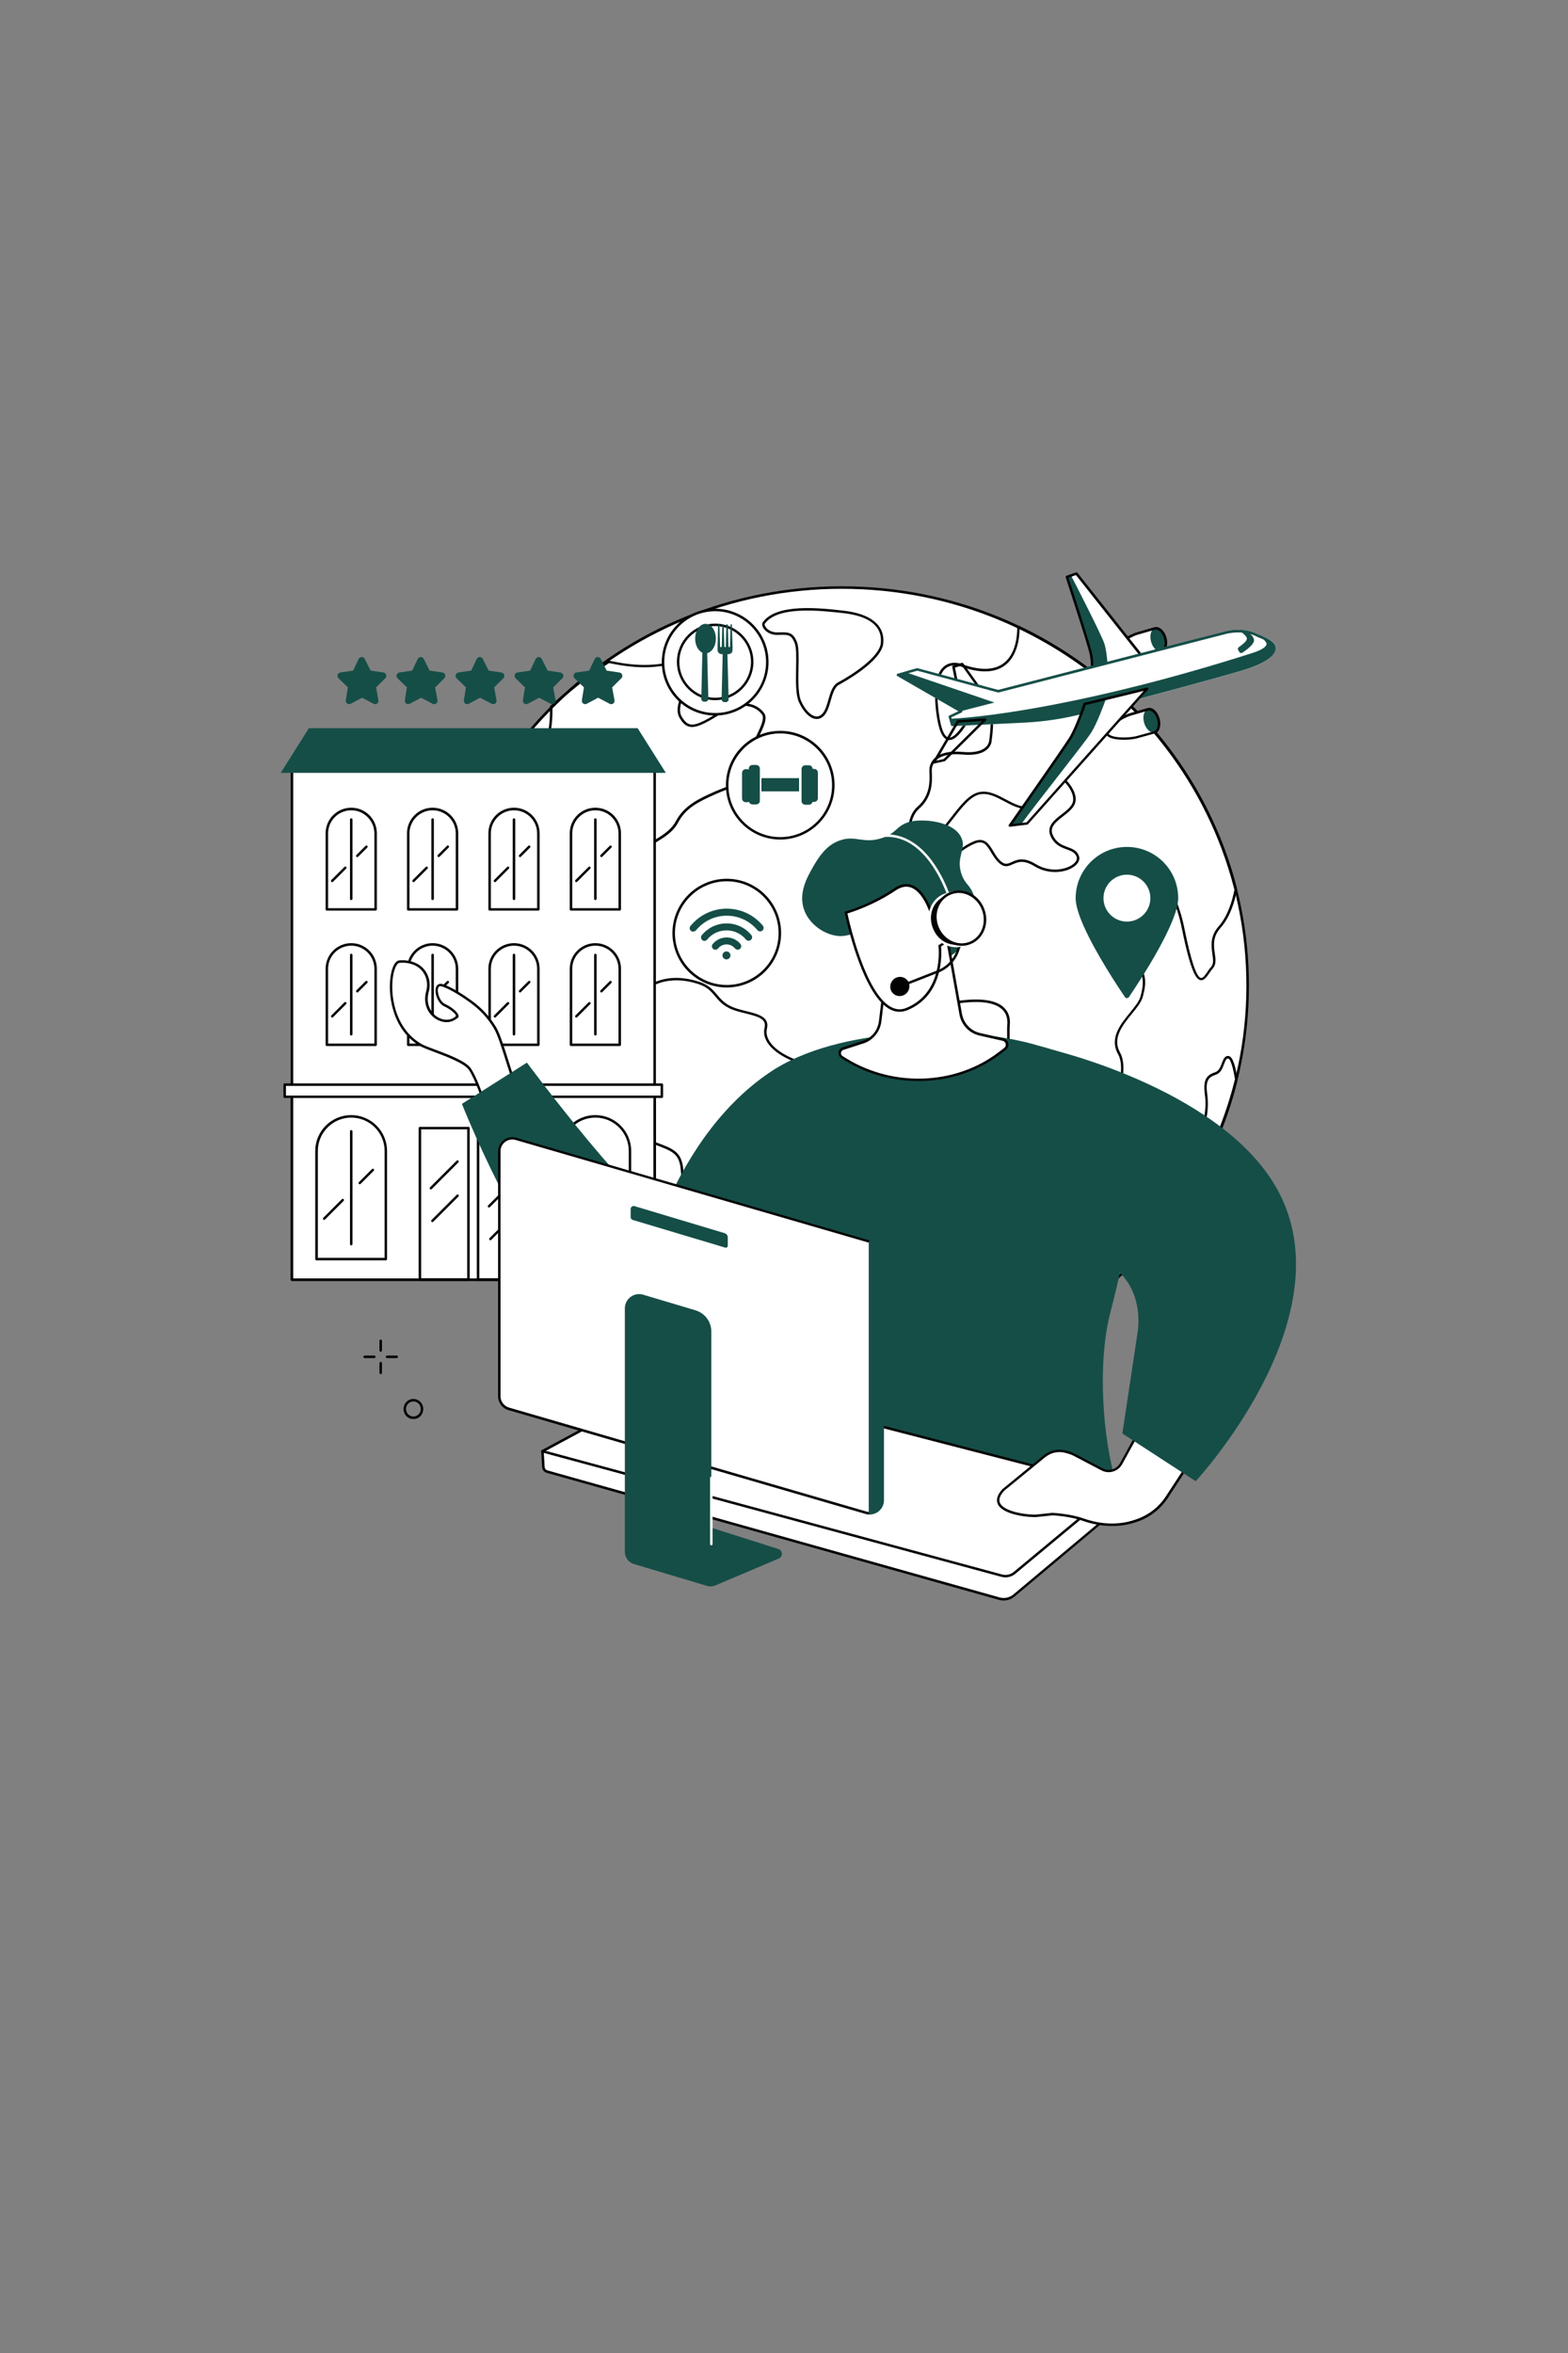 <?xml version="1.0" encoding="utf-8"?>
<!-- Generator: Adobe Illustrator 24.3.0, SVG Export Plug-In . SVG Version: 6.00 Build 0)  -->
<svg version="1.1" id="Layer_1" xmlns="http://www.w3.org/2000/svg" xmlns:xlink="http://www.w3.org/1999/xlink" x="0px" y="0px"
	 viewBox="0 0 200 300" style="enable-background:new 0 0 200 300;" xml:space="preserve">
<rect x="0" y="0" width="200" height="300" fill="#808080" stroke="none"/>
<style type="text/css">
	.st0{fill:#FFFFFF;}
	.st1{fill:#020203;}
	.st2{fill:#154E47;}
</style>
<g id="Travel_agent_1_">
	<g>
		<g>
			<g>
				<g>
					<ellipse class="st0" cx="107.37" cy="125.66" rx="51.77" ry="50.75"/>
				</g>
				<g>
					<path class="st1" d="M107.37,176.57c-13.87,0-26.91-5.29-36.72-14.91c-9.81-9.62-15.21-22.4-15.21-36
						c0-13.6,5.4-26.38,15.21-36c9.81-9.61,22.85-14.91,36.72-14.91c13.87,0,26.91,5.29,36.72,14.91c9.81,9.62,15.21,22.4,15.21,36
						c0,13.6-5.4,26.38-15.21,36C134.28,171.28,121.24,176.57,107.37,176.57z M107.37,75.07c-28.46,0-51.62,22.69-51.62,50.59
						s23.15,50.59,51.62,50.59c28.46,0,51.61-22.69,51.61-50.59S135.83,75.07,107.37,75.07z"/>
				</g>
			</g>
			<g>
				<g>
					<path class="st1" d="M104.18,91.67c-0.08,0-0.15-0.01-0.23-0.02c-0.75-0.14-1.52-0.95-2.06-2.17c-0.41-0.92-0.38-2.64-0.35-4.3
						c0.03-1.35,0.05-2.62-0.18-3.2c-0.42-1.07-0.86-1.06-1.82-1.04c-0.14,0-0.29,0.01-0.45,0.01c-0.87,0-1.52-0.48-1.77-0.96
						c-0.13-0.25-0.14-0.48-0.04-0.63c1.72-2.47,7.31-1.84,10.31-1.5c3.5,0.39,5.3,1.88,5.07,4.18c-0.24,2.31-5.09,4.96-5.64,5.26
						c-0.57,0.3-0.82,1.17-1.06,2.01c-0.21,0.75-0.44,1.52-0.89,1.97C104.81,91.54,104.51,91.67,104.18,91.67z M99.88,80.62
						c0.79,0,1.34,0.13,1.77,1.24c0.25,0.64,0.23,1.94,0.2,3.32c-0.03,1.55-0.06,3.31,0.32,4.17c0.49,1.1,1.19,1.86,1.83,1.98
						c0.31,0.06,0.59-0.04,0.85-0.29c0.4-0.39,0.61-1.12,0.81-1.83c0.26-0.9,0.53-1.84,1.22-2.2c1.95-1.04,5.29-3.27,5.47-5.01
						c0.22-2.13-1.44-3.46-4.79-3.83c-2.94-0.33-8.41-0.94-10.02,1.37c-0.02,0.03-0.02,0.14,0.06,0.3c0.21,0.39,0.74,0.79,1.49,0.79
						c0.16,0,0.3,0,0.44-0.01C99.66,80.62,99.77,80.62,99.88,80.62z"/>
				</g>
				<g>
					<path class="st1" d="M94.13,171.78c-0.57,0-1.24-0.31-1.72-0.72c-1.09-0.96-3.11-5.06-4.03-7.46c-0.72-1.9-1.1-7.81-1.35-11.72
						c-0.08-1.17-0.14-2.19-0.2-2.77c-0.19-2.02-1.04-2.34-3.31-3.18c-0.36-0.13-0.78-0.29-1.22-0.46
						c-3.25-1.27-3.55-2.47-3.49-5.11c0.01-0.24-0.02-0.55-0.04-0.91c-0.11-1.56-0.28-3.91,1.39-5.37c1.48-1.3,2.26-5.5,2.17-7.26
						c-0.03-0.62,0.33-1.18,0.94-1.48c1.18-0.58,3.18-1.07,5.98-0.14c1.17,0.39,1.7,1.02,2.22,1.63c0.43,0.51,0.87,1.04,1.71,1.45
						c0.59,0.29,1.31,0.47,2.01,0.64c1.47,0.36,2.99,0.73,2.64,2.21c-0.13,0.53-0.02,1.06,0.3,1.6c0.8,1.3,2.83,2.41,5.55,3.04
						c2.3,0.53,4,2.01,4.14,3.6c0.09,1.02-0.51,1.88-1.65,2.35c-2.86,1.2-2.81,2.08-2.49,3.52c0.12,0.54,0.35,1.11,0.57,1.66
						c0.41,1.03,0.77,1.92,0.32,2.38c-0.63,0.66-2.7,1.29-3.6,1.48c-0.85,0.19-1.88,1.16-2.1,2.85c-0.24,1.78-3.22,6.37-4.96,8.3
						c-1.56,1.73-0.9,3.21,0.4,6.16c0.11,0.24,0.22,0.49,0.33,0.76c0.63,1.44,0.66,2.37,0.11,2.77
						C94.6,171.72,94.38,171.78,94.13,171.78z M86.26,124.99c-1.23,0-2.18,0.3-2.85,0.63c-0.49,0.24-0.78,0.69-0.76,1.18
						c0.09,1.87-0.71,6.14-2.28,7.51c-1.55,1.36-1.39,3.61-1.28,5.11c0.03,0.37,0.05,0.69,0.04,0.94c-0.06,2.54,0.21,3.61,3.28,4.81
						c0.44,0.17,0.85,0.32,1.22,0.46c2.27,0.84,3.31,1.22,3.52,3.44c0.06,0.59,0.12,1.56,0.2,2.78c0.25,3.89,0.63,9.78,1.33,11.63
						c0.9,2.37,2.89,6.41,3.94,7.33c0.57,0.5,1.53,0.83,1.96,0.52c0.4-0.3,0.33-1.15-0.22-2.39c-0.11-0.26-0.23-0.51-0.33-0.76
						c-1.31-2.98-2.04-4.62-0.34-6.5c1.72-1.91,4.65-6.41,4.88-8.13c0.25-1.85,1.36-2.9,2.35-3.11c1.08-0.24,2.91-0.84,3.43-1.39
						c0.3-0.32-0.03-1.16-0.39-2.05c-0.23-0.56-0.46-1.14-0.59-1.71c-0.39-1.71-0.25-2.65,2.67-3.88c1.01-0.43,1.53-1.15,1.46-2.04
						c-0.1-1.18-1.36-2.73-3.89-3.31c-2.81-0.65-4.9-1.81-5.75-3.18c-0.37-0.61-0.49-1.22-0.34-1.84c0.27-1.11-0.74-1.42-2.41-1.83
						c-0.72-0.18-1.46-0.36-2.08-0.66c-0.89-0.44-1.36-0.99-1.81-1.53c-0.51-0.6-0.99-1.17-2.07-1.53
						C88.06,125.12,87.1,124.99,86.26,124.99z M83.34,125.47L83.34,125.47L83.34,125.47z"/>
				</g>
				<g>
					<path class="st1" d="M129.64,156.57c-0.32,0-0.63-0.16-0.9-0.48c-1.37-1.63-1.69-7.63,0.41-10.68
						c2.43-3.52,0.81-6.26,0.01-7.28c-0.62-0.79-0.72-4.23-0.7-6.98l0-0.15c0-0.03,0-0.09,0.01-0.16c0.04-0.42,0.14-1.4-0.65-2.15
						c-1.01-0.95-3.07-1.18-6.13-0.68c-2.67,0.44-4.62,0.04-5.82-1.18c-1.29-1.32-1.66-3.53-1.1-6.58c0.27-1.48,0.03-2.66-0.19-3.71
						c-0.13-0.62-0.25-1.2-0.25-1.78c0-1.77,2.45-3.23,4.51-4.15c1.24-0.55,2.11-1.21,2.96-1.84c0.79-0.59,1.53-1.14,2.46-1.52
						c1.34-0.54,1.9,0.38,2.43,1.27c0.29,0.49,0.59,0.99,1.04,1.35c0.5,0.41,0.83,0.26,1.32,0.04c0.67-0.31,1.51-0.69,3.08,0.27
						c1.9,1.16,4,0.65,4.83-0.06c0.2-0.18,0.52-0.53,0.35-0.93c-0.22-0.52-0.7-0.7-1.25-0.9c-0.73-0.26-1.55-0.57-2.06-1.69
						c-0.56-1.25,0.49-2.06,1.42-2.78c0.65-0.5,1.31-1.02,1.44-1.64c0.12-0.6-0.16-1.39-0.78-2.15c-0.67-0.83-1.6-1.45-2.15-1.45
						c-0.31,0-0.4,0.5-0.52,1.32c-0.16,1.11-0.38,2.63-1.75,3.1c-1.21,0.41-2.38-0.21-3.52-0.82c-1.02-0.54-2.07-1.11-3.13-0.91
						c-1.19,0.22-2.26,1.59-3.38,3.03c-0.98,1.26-2,2.56-3.19,3.22c-0.88,0.49-1.66,0.38-2.13-0.3c-0.74-1.05-0.54-3.29,0.74-4.39
						c1.61-1.39,1.54-3.28,1.5-4.29c0-0.13-0.01-0.25-0.01-0.35c0-0.27,0.07-0.98,0.7-1.55c0.73-0.66,1.93-0.92,3.56-0.77
						c1.31,0.12,2.3-0.07,2.87-0.55c0.45-0.38,0.48-0.8,0.49-0.82c0.45-3.08,0.03-4.1-0.4-4.41c-0.33-0.24-0.74-0.12-1.03,0.02
						c-0.11,0.06-0.44,0.61-0.73,1.09c-0.85,1.42-2.01,3.36-3.08,3.14c-0.73-0.15-1.22-1.29-1.5-3.49
						c-0.39-3.14-0.03-5.14,1.09-5.96c1-0.73,2.21-0.22,2.33-0.16c2.22,0.77,3.94,0.72,5.12-0.13c1.65-1.19,1.8-3.66,1.79-4.66
						c0-0.05,0.03-0.11,0.07-0.14c0.05-0.03,0.1-0.03,0.15-0.01c6.77,3.21,12.87,7.94,17.65,13.67c4.83,5.79,8.34,12.67,10.17,19.89
						c0.01,0.02,0.01,0.05,0,0.07c-0.28,1.46-0.88,3.5-2.11,4.88c-1.03,1.15-0.87,2.27-0.73,3.26c0.1,0.73,0.2,1.42-0.27,1.93
						c-0.14,0.15-0.28,0.36-0.42,0.56c-0.34,0.49-0.69,1.01-1.15,0.91c-0.53-0.11-1.22-0.97-2.35-6.53c-1.43-7.1-4.67-7.53-6-7.38
						c-0.09,0.01-0.11,0.08-0.12,0.1c-0.01,0.02-0.01,0.08,0.05,0.13c0.86,0.63,2.33,1.92,2.54,3.44c0.1,0.72-0.11,1.42-0.61,2.05
						c-1.9,2.42-2.41,4.54-1.43,5.98c0.97,1.42,1.1,2.48,0.57,4.35c-0.19,0.69-0.78,1.41-1.4,2.17c-1.19,1.46-2.53,3.11-1.48,4.96
						c1.74,3.08-2.4,12.57-5.23,14.7c-1.32,0.99-2.51,2.42-3.67,3.79c-1.33,1.59-2.59,3.09-3.87,3.69
						C129.96,156.53,129.8,156.57,129.64,156.57z M124.48,127.43c1.65,0,2.84,0.34,3.56,1.02c0.91,0.85,0.79,1.99,0.75,2.41
						c-0.01,0.05-0.01,0.1-0.01,0.12l0,0.16c-0.04,3.76,0.19,6.23,0.63,6.78c0.85,1.07,2.55,3.96,0.01,7.65
						c-2.04,2.95-1.75,8.74-0.43,10.3c0.31,0.37,0.64,0.46,1,0.29c1.21-0.57,2.45-2.04,3.76-3.6c1.17-1.39,2.37-2.83,3.72-3.84
						c2.69-2.03,6.79-11.39,5.15-14.3c-1.15-2.03,0.26-3.78,1.51-5.31c0.6-0.74,1.17-1.43,1.34-2.06c0.56-1.99,0.28-2.9-0.53-4.09
						c-0.61-0.9-1.24-2.93,1.44-6.35c0.45-0.57,0.63-1.18,0.54-1.81c-0.19-1.4-1.59-2.62-2.41-3.23c-0.15-0.11-0.21-0.29-0.16-0.46
						c0.05-0.18,0.2-0.31,0.39-0.33c1.41-0.16,4.86,0.27,6.34,7.63c0.82,4.05,1.52,6.16,2.1,6.28c0.26,0.05,0.56-0.39,0.82-0.78
						c0.14-0.21,0.29-0.43,0.45-0.6c0.37-0.4,0.29-0.96,0.19-1.68c-0.14-1-0.32-2.25,0.8-3.52c1.17-1.32,1.75-3.28,2.02-4.7
						c-3.68-14.52-13.67-26.61-27.41-33.21c-0.02,1.17-0.28,3.48-1.92,4.67c-1.26,0.91-3.09,0.97-5.41,0.17c0,0-0.01,0-0.01-0.01
						c-0.01-0.01-1.14-0.51-2.02,0.13c-0.7,0.51-1.43,1.91-0.96,5.66c0.32,2.51,0.85,3.13,1.25,3.22c0.84,0.17,2.03-1.81,2.75-2.99
						c0.45-0.76,0.68-1.12,0.86-1.21c0.52-0.25,1-0.25,1.35,0.01c0.73,0.53,0.91,2.11,0.53,4.7c0,0.01-0.04,0.55-0.59,1.02
						c-0.65,0.55-1.69,0.76-3.12,0.63c-1.51-0.14-2.66,0.09-3.31,0.69c-0.54,0.49-0.6,1.09-0.6,1.32c0,0.1,0,0.21,0.01,0.34
						c0.04,1.07,0.11,3.05-1.61,4.54c-1.14,0.99-1.34,3.04-0.69,3.97c0.38,0.55,0.98,0.62,1.72,0.21c1.14-0.63,2.14-1.91,3.1-3.14
						c1.16-1.49,2.26-2.91,3.57-3.15c1.17-0.22,2.27,0.37,3.34,0.94c1.12,0.6,2.18,1.17,3.26,0.8c1.19-0.41,1.38-1.76,1.54-2.85
						c0.12-0.86,0.23-1.6,0.83-1.6c0.65,0,1.66,0.66,2.4,1.56c0.4,0.49,1.04,1.46,0.85,2.41c-0.15,0.74-0.87,1.29-1.56,1.83
						c-0.92,0.71-1.79,1.39-1.32,2.4c0.46,1.01,1.18,1.27,1.88,1.53c0.6,0.22,1.16,0.42,1.43,1.07c0.18,0.43,0.02,0.9-0.44,1.29
						c-1.07,0.92-3.36,1.22-5.2,0.09c-1.42-0.87-2.15-0.54-2.78-0.26c-0.51,0.23-1,0.45-1.65-0.08c-0.48-0.4-0.82-0.95-1.11-1.43
						c-0.55-0.92-0.95-1.58-2.05-1.14c-0.89,0.36-1.62,0.9-2.38,1.48c-0.82,0.61-1.75,1.31-3.02,1.87
						c-2.79,1.24-4.32,2.61-4.32,3.86c0,0.54,0.12,1.11,0.24,1.71c0.22,1.08,0.48,2.3,0.19,3.83c-0.54,2.94-0.2,5.06,1.01,6.3
						c1.12,1.14,2.98,1.51,5.54,1.09C122.7,127.52,123.64,127.43,124.48,127.43z"/>
				</g>
				<g>
					<path class="st1" d="M75.52,126.78c-0.27,0-0.58-0.09-0.91-0.26c-0.98-0.51-3.43-3.16-5.68-6.53
						c-1.55-2.33-4.12-6.72-3.92-9.97c0.03-0.43,0.05-0.85,0.08-1.25c0.27-4.7,0.44-7.54,3.77-12.69c0.92-1.42,1.35-3.42,1.28-5.96
						c0-0.05,0.02-0.09,0.05-0.12c2.26-2.09,4.73-4.03,7.36-5.75c0.03-0.02,0.08-0.03,0.12-0.02l0.13,0.03
						c1.87,0.37,5.34,1.07,9.07-0.26c2.5-0.89,3.96-1.52,4.92-1.95c1.29-0.56,1.73-0.75,2.56-0.63c1.53,0.23,2.8,1.34,2.68,2.33
						c-0.19,1.52-1.92,2.3-5.13,2.3c-1.95,0-3.68,0.99-4.62,2.65c-0.57,1.01-0.7,2.05-0.33,2.66c0.37,0.61,0.67,0.9,1.06,0.99
						c0.66,0.16,1.66-0.27,3.7-1.56c3.73-2.36,5.46-0.29,5.77,0.15c0.45,0.64-0.09,1.77-0.67,2.97c-0.26,0.53-0.52,1.08-0.7,1.6
						c-0.32,0.9-0.31,1.74-0.31,2.42c0,0.56,0.01,1-0.17,1.3c-0.25,0.45-1.1,0.76-2.27,1.19c-0.63,0.23-1.34,0.5-2.09,0.83
						c-2.25,1-3.81,1.79-4.78,3.63c-0.63,1.19-1.8,1.89-2.73,2.46c-0.62,0.37-1.15,0.69-1.32,1.03c-0.15,0.3-0.19,0.87-0.24,1.47
						c-0.08,1.18-0.18,2.51-1.1,3.01c-1.19,0.64-3.49-0.28-4.41-1.19c-0.41-0.41-0.98-0.59-1.5-0.48c-0.43,0.09-0.76,0.37-0.9,0.73
						c-0.42,1.12-0.15,2.63,0.8,4.5c1.34,2.61,2.01,4.84,2.01,6.63c0,2.02-0.33,3.2-1.01,3.61
						C75.93,126.73,75.74,126.78,75.52,126.78z M70.46,90.17c0.06,2.57-0.39,4.61-1.34,6.07c-3.28,5.08-3.44,7.73-3.72,12.54
						c-0.02,0.4-0.05,0.82-0.08,1.26c-0.35,5.61,7.62,15.26,9.43,16.2c0.49,0.25,0.88,0.29,1.18,0.11c0.57-0.34,0.86-1.47,0.86-3.34
						c0-1.73-0.67-3.91-1.98-6.48c-1-1.94-1.27-3.54-0.82-4.75c0.17-0.47,0.6-0.81,1.13-0.93c0.63-0.14,1.3,0.07,1.79,0.56
						c0.92,0.92,3.08,1.65,4.03,1.14c0.77-0.41,0.85-1.66,0.93-2.75c0.05-0.66,0.09-1.23,0.27-1.59c0.21-0.42,0.78-0.76,1.44-1.16
						c0.9-0.54,2.02-1.22,2.61-2.33c1.1-2.07,3.05-2.93,4.93-3.77c0.75-0.33,1.47-0.6,2.11-0.84c1.06-0.39,1.91-0.71,2.1-1.05
						c0.13-0.23,0.13-0.63,0.13-1.14c0-0.7-0.01-1.58,0.33-2.53c0.19-0.53,0.45-1.09,0.71-1.63c0.51-1.06,1.04-2.16,0.7-2.65
						c-0.28-0.4-1.85-2.27-5.34-0.06c-2.14,1.36-3.18,1.78-3.94,1.6c-0.59-0.14-0.96-0.65-1.25-1.14c-0.42-0.7-0.29-1.87,0.33-2.98
						c1-1.76,2.83-2.81,4.9-2.81c3.03,0,4.65-0.68,4.82-2.02c0.1-0.8-1.09-1.79-2.41-1.98c-0.74-0.11-1.12,0.06-2.39,0.61
						c-0.97,0.42-2.44,1.06-4.94,1.95c-3.81,1.35-7.34,0.65-9.23,0.27l-0.07-0.01C75.1,86.23,72.68,88.13,70.46,90.17z"/>
				</g>
				<g>
					<path class="st1" d="M143.41,162.25c-0.01,0-0.03,0-0.04-0.01c-0.05-0.02-0.1-0.06-0.11-0.11c-0.28-1.15-0.27-2.62-0.27-3.8
						l0-0.35c0-2.07,2.12-3.31,3.38-4.06c1.36-0.8,3.4-2.99,3.49-5.15c0.07-1.96,1.13-2.8,2.07-3.54c0.21-0.17,0.4-0.32,0.59-0.49
						c1.03-0.93,1.41-3.39,1.17-5.14c-0.28-1.99,0.23-2.54,1.32-2.9c0.46-0.15,0.66-0.68,0.84-1.15c0.19-0.5,0.38-1.01,0.9-0.9
						c0.28,0.06,0.7,0.43,1.11,2.97c0,0.02,0,0.04,0,0.06c-2.3,9.32-7.26,17.8-14.32,24.52
						C143.49,162.24,143.45,162.25,143.41,162.25z M156.61,134.96c-0.19,0-0.3,0.23-0.48,0.71c-0.19,0.51-0.43,1.14-1.03,1.34
						c-0.97,0.32-1.36,0.76-1.11,2.55c0.26,1.87-0.14,4.41-1.27,5.42c-0.19,0.17-0.4,0.34-0.6,0.5c-0.93,0.73-1.88,1.49-1.95,3.31
						c-0.09,2.31-2.18,4.55-3.64,5.41c-1.21,0.71-3.22,1.9-3.22,3.78l0,0.35c0,1.07-0.01,2.39,0.2,3.45
						c6.91-6.64,11.75-14.98,14.02-24.14c-0.4-2.46-0.78-2.67-0.86-2.68C156.65,134.96,156.63,134.96,156.61,134.96z"/>
				</g>
			</g>
		</g>
		<g>
			<g>
				<path class="st2" d="M150.28,114.51c0,3.18-5.07,10.82-6.28,12.61c-0.12,0.18-0.39,0.18-0.52,0c-0.87-1.28-3.71-5.56-5.26-9.05
					c-0.61-1.39-1.02-2.65-1.02-3.55c0-3.61,2.93-6.54,6.54-6.54S150.28,110.89,150.28,114.51z"/>
			</g>
			<g>
				<circle class="st0" cx="143.74" cy="114.51" r="2.99"/>
			</g>
		</g>
		<g>
			<g>
				<g>
					<path class="st0" d="M147.3,80.12c0,0,0.01,0,0.01,0c0.11-0.03-2.21,0.63-2.21,0.63c-1.03,0.29-3.24,1.64-3.01,2.44
						c0.23,0.8,2.82,0.76,3.85,0.47c0,0,2.13-0.59,2.19-0.6c0.51-0.15,0.73-0.92,0.49-1.73C148.39,80.53,147.8,79.99,147.3,80.12z"
						/>
				</g>
				<g>
					
						<ellipse transform="matrix(0.961 -0.276 0.276 0.961 -16.782 43.964)" class="st2" cx="147.74" cy="81.58" rx="0.92" ry="1.52"/>
				</g>
				<g>
					<path class="st1" d="M144.21,84.01c-1.04,0-2.1-0.2-2.27-0.78c-0.28-0.97,2.09-2.34,3.12-2.63l2.12-0.61
						c0.02-0.01,0.04-0.01,0.07-0.02c0,0,0.01,0,0.01,0c0,0,0.01,0,0.02-0.01c0.59-0.14,1.25,0.43,1.5,1.32
						c0.12,0.42,0.13,0.85,0.03,1.2c-0.11,0.38-0.33,0.64-0.63,0.72c-0.06,0.02-2.1,0.58-2.19,0.6
						C145.57,83.92,144.9,84.01,144.21,84.01z M147.33,80.28c-0.27,0.08-2.18,0.63-2.18,0.63c-1.14,0.33-3.08,1.63-2.91,2.24
						c0.18,0.61,2.51,0.69,3.65,0.36c0.74-0.2,2.14-0.59,2.19-0.6c0.19-0.05,0.34-0.23,0.42-0.51c0.09-0.3,0.07-0.66-0.03-1.02
						C148.27,80.67,147.75,80.17,147.33,80.28C147.34,80.28,147.33,80.28,147.33,80.28z"/>
				</g>
			</g>
			<g>
				<g>
					<path class="st2" d="M146.16,84.31l-8.85-11.17l-1.22,0.42c0,0,2.86,8.71,3.09,9.89c0.23,1.17,0.12,3.24,0.12,3.24
						L146.16,84.31z"/>
				</g>
				<g>
					<path class="st0" d="M145.78,83.82l-8.47-10.69l-0.7,0.24c0.99,1.92,4,7.81,4.28,8.77c0.34,1.15,0.42,3.21,0.42,3.21
						L145.78,83.82z"/>
				</g>
				<g>
					<path class="st1" d="M139.29,86.84c-0.03,0-0.07-0.01-0.1-0.03c-0.04-0.03-0.07-0.08-0.06-0.13c0-0.02,0.11-2.06-0.12-3.2
						c-0.22-1.15-3.05-9.78-3.08-9.87c-0.03-0.08,0.02-0.17,0.1-0.2l1.22-0.43c0.06-0.02,0.13,0,0.18,0.05l8.85,11.17
						c0.03,0.04,0.04,0.09,0.03,0.14c-0.01,0.05-0.05,0.09-0.1,0.11l-6.87,2.38C139.33,86.84,139.31,86.84,139.29,86.84z
						 M136.28,73.66c0.39,1.19,2.83,8.66,3.04,9.76c0.19,0.96,0.15,2.47,0.13,3.04l6.43-2.23l-8.64-10.91L136.28,73.66z"/>
				</g>
			</g>
			<g>
				<path class="st0" d="M121.45,92.58c-0.07,0-0.13-0.05-0.15-0.11l-0.3-1.05c-0.02-0.07,0.01-0.15,0.08-0.19l1.16-0.55l-7.79-4.49
					c-0.05-0.03-0.09-0.09-0.08-0.16c0.01-0.06,0.05-0.12,0.11-0.13l2.46-0.71c0.03-0.01,0.06-0.01,0.08,0l10.54,2.84l28.49-7.46
					c0.1-0.03,2.61-0.84,4.73,0.5c0.27,0.08,1.82,0.59,1.9,1.31c0.13,1.17-1.1,2.12-3.89,3.01c-2.55,0.81-13.92,3.84-20.47,5.57
					c-2.49,0.66-5.05,1.05-7.62,1.18L121.45,92.58C121.46,92.58,121.46,92.58,121.45,92.58z M121.34,91.46l0.23,0.8l9.12-0.44
					c2.55-0.12,5.09-0.52,7.56-1.17c6.55-1.73,17.91-4.75,20.46-5.56c3.84-1.22,3.71-2.32,3.67-2.67c-0.05-0.4-1.07-0.86-1.7-1.05
					c-0.01,0-0.03-0.01-0.04-0.02c-2-1.28-4.46-0.48-4.49-0.47l-28.54,7.48c-0.03,0.01-0.05,0.01-0.08,0L117,85.51l-2.06,0.59
					l7.73,4.46c0.05,0.03,0.08,0.08,0.08,0.14c0,0.06-0.04,0.11-0.09,0.14L121.34,91.46z"/>
			</g>
			<g>
				<path class="st1" d="M122.72,90.65c-0.03,0-0.05-0.01-0.08-0.02c-0.04-0.02-0.07-0.06-0.08-0.11l-1.1-5.48
					c-0.02-0.08,0.03-0.16,0.11-0.18l1.11-0.35c0.07-0.02,0.14,0,0.18,0.06l3.34,4.69c0.03,0.04,0.04,0.09,0.02,0.14
					c-0.02,0.05-0.05,0.09-0.1,0.1l-3.35,1.15C122.76,90.65,122.74,90.65,122.72,90.65z M121.81,85.12l1.04,5.17l2.98-1.02
					l-3.15-4.42L121.81,85.12z"/>
			</g>
			<g>
				<g>
					<path class="st0" d="M146.42,90.44c0,0,0.01,0,0.01,0c0.11-0.03-2.21,0.63-2.21,0.63c-1.03,0.29-3.24,1.64-3.01,2.44
						c0.23,0.8,2.82,0.76,3.85,0.47c0,0,2.13-0.59,2.19-0.6c0.51-0.15,0.73-0.92,0.49-1.73C147.51,90.84,146.92,90.31,146.42,90.44z
						"/>
				</g>
				<g>
					
						<ellipse transform="matrix(0.961 -0.276 0.276 0.961 -19.666 44.121)" class="st2" cx="146.85" cy="91.9" rx="0.92" ry="1.52"/>
				</g>
				<g>
					<path class="st1" d="M143.34,94.32c-0.18,0-0.35-0.01-0.52-0.02c-0.72-0.05-1.61-0.22-1.77-0.76c-0.15-0.54,0.51-1.16,1.1-1.58
						c0.64-0.46,1.47-0.89,2.03-1.05l2.12-0.61c0.02-0.01,0.04-0.01,0.07-0.02c0,0,0.01,0,0.01,0c0,0,0.01,0,0.02-0.01
						c0.59-0.15,1.25,0.43,1.5,1.32c0.26,0.91,0,1.75-0.6,1.92c-0.06,0.02-2.1,0.58-2.19,0.6
						C144.66,94.25,143.99,94.32,143.34,94.32z M146.45,90.6c-0.27,0.08-2.18,0.63-2.18,0.63c-0.53,0.15-1.32,0.56-1.93,1.01
						c-0.69,0.5-1.06,0.96-0.98,1.24c0.08,0.27,0.63,0.47,1.48,0.53c0.75,0.05,1.64-0.02,2.17-0.17c0.74-0.2,2.14-0.59,2.19-0.6
						c0.41-0.12,0.59-0.82,0.39-1.53C147.38,90.99,146.87,90.49,146.45,90.6C146.45,90.59,146.45,90.6,146.45,90.6z"/>
				</g>
			</g>
			<g>
				<g>
					<path class="st0" d="M127.33,88.13l28.77-7.41c0,0,2.32-0.77,4.35,0.33c0.19,0.1,1.92,0.67,2.09,1.34
						c0.17,0.64-0.25,1.72-3.78,2.84c-2.58,0.82-14.34,3.95-20.47,5.56c-2.48,0.66-5.03,1.05-7.59,1.17l-9.25,0.45l-0.3-1.05
						l1.43-0.68l-8.05-4.65l2.46-0.71L127.33,88.13z"/>
				</g>
				<g>
					<polygon class="st2" points="115.49,85.7 114.54,86.05 122.6,90.66 126.84,89.57 					"/>
				</g>
				<g>
					<path class="st2" d="M161.53,82c0.11,0.27-0.22,0.76-1.8,1.26c-20.33,6.48-33.81,8.16-38.5,8.38l0.22,0.78l9.25-0.45
						c2.56-0.12,5.11-0.52,7.59-1.17c6.13-1.62,17.88-4.74,20.47-5.56c3.53-1.13,3.95-2.2,3.78-2.84c-0.17-0.67-1.9-1.24-2.09-1.34
						C160.45,81.05,161.33,81.48,161.53,82z"/>
				</g>
				<g>
					<path class="st2" d="M159.12,80.58c-0.34-0.07-0.66-0.1-0.97-0.11c0.48,0.3,0.91,0.72,0.89,0.98
						c-0.02,0.33-0.68,0.82-1.03,1.06c-0.12,0.08-0.15,0.24-0.08,0.36l0.15,0.26c0.08,0.13,0.25,0.17,0.38,0.09
						c0.88-0.58,1.55-1.21,1.49-1.64C159.9,81.15,159.49,80.81,159.12,80.58z"/>
				</g>
				<g>
					<path class="st2" d="M121.45,92.58c-0.07,0-0.13-0.05-0.15-0.11l-0.3-1.05c-0.02-0.07,0.01-0.15,0.08-0.19l1.16-0.55
						l-7.79-4.49c-0.05-0.03-0.09-0.09-0.08-0.16c0.01-0.06,0.05-0.12,0.11-0.13l2.46-0.71c0.03-0.01,0.06-0.01,0.08,0l10.29,2.77
						l28.73-7.4c0.09-0.03,2.4-0.77,4.46,0.34c0.03,0.01,0.11,0.05,0.21,0.09c0.89,0.36,1.82,0.8,1.96,1.36
						c0.2,0.76-0.32,1.9-3.88,3.03c-2.55,0.81-13.92,3.84-20.47,5.57c-2.49,0.66-5.05,1.05-7.62,1.18L121.45,92.58
						C121.46,92.58,121.46,92.58,121.45,92.58z M121.34,91.46l0.23,0.8l9.12-0.44c2.55-0.12,5.09-0.52,7.56-1.17
						c6.55-1.73,17.91-4.75,20.46-5.56c3.51-1.12,3.81-2.14,3.67-2.65c-0.12-0.48-1.32-0.96-1.77-1.14c-0.13-0.05-0.2-0.08-0.24-0.1
						c-1.94-1.05-4.2-0.32-4.22-0.32l-28.78,7.41c-0.03,0.01-0.05,0.01-0.08,0L117,85.51l-2.06,0.59l7.73,4.46
						c0.05,0.03,0.08,0.08,0.08,0.14c0,0.06-0.04,0.11-0.09,0.14L121.34,91.46z"/>
				</g>
			</g>
			<g>
				<path class="st1" d="M119.12,97.37c-0.05,0-0.1-0.02-0.13-0.07c-0.04-0.05-0.04-0.12-0.01-0.17l3.07-5.23
					c0.03-0.05,0.07-0.07,0.13-0.08l3.48-0.24c0.06,0,0.13,0.03,0.15,0.09c0.03,0.06,0.01,0.13-0.03,0.18l-5.22,5.17
					c-0.02,0.02-0.05,0.04-0.08,0.04l-1.33,0.29C119.14,97.37,119.13,97.37,119.12,97.37z M122.28,92.13l-2.84,4.85l0.93-0.21
					l4.89-4.84L122.28,92.13z"/>
			</g>
			<g>
				<g>
					<path class="st2" d="M146.33,87.81l-15.31,17.17l-2.21,0.27c0,0,6.81-9.72,7.67-11.09s1.87-4.41,1.87-4.41L146.33,87.81z"/>
				</g>
				<g>
					<path class="st0" d="M139.17,93.43c-0.81,1.27-7.36,9.46-8.9,11.64l0.75-0.09l15.31-17.17l-5.26,1.29
						C140.73,90.04,139.9,92.28,139.17,93.43z"/>
				</g>
				<g>
					<path class="st1" d="M128.81,105.41c-0.05,0-0.11-0.03-0.14-0.08c-0.03-0.05-0.03-0.12,0.01-0.17
						c0.07-0.1,6.82-9.73,7.67-11.08c0.85-1.34,1.84-4.35,1.85-4.38c0.02-0.05,0.06-0.09,0.11-0.1l7.97-1.94
						c0.07-0.02,0.14,0.01,0.17,0.07c0.04,0.06,0.03,0.13-0.02,0.19l-15.31,17.17c-0.03,0.03-0.06,0.05-0.1,0.05l-2.21,0.27
						C128.82,105.41,128.82,105.41,128.81,105.41z M138.48,89.89c-0.17,0.51-1.06,3.1-1.86,4.37c-0.77,1.22-6.33,9.17-7.47,10.8
						l1.8-0.22l14.93-16.75L138.48,89.89z"/>
				</g>
			</g>
		</g>
	</g>
	<g>
		<g>
			<g>
				<g>
					<rect x="37.24" y="96.88" class="st0" width="46.26" height="66.27"/>
				</g>
				<g>
					<path class="st1" d="M83.49,163.31H37.24c-0.09,0-0.16-0.07-0.16-0.16V96.88c0-0.09,0.07-0.16,0.16-0.16h46.26
						c0.09,0,0.16,0.07,0.16,0.16v66.27C83.65,163.24,83.58,163.31,83.49,163.31z M37.4,162.99h45.94V97.04H37.4V162.99z"/>
				</g>
			</g>
			<g>
				<g>
					<rect x="37.24" y="139.06" class="st0" width="46.26" height="24.09"/>
				</g>
				<g>
					<path class="st1" d="M83.49,163.31H37.24c-0.09,0-0.16-0.07-0.16-0.16v-24.09c0-0.09,0.07-0.16,0.16-0.16h46.26
						c0.09,0,0.16,0.07,0.16,0.16v24.09C83.65,163.24,83.58,163.31,83.49,163.31z M37.4,162.99h45.94v-23.77H37.4V162.99z"/>
				</g>
			</g>
			<g>
				<g>
					<g>
						<path class="st1" d="M47.9,133.37h-6.21c-0.09,0-0.16-0.07-0.16-0.16v-9.69c0-1.8,1.46-3.27,3.27-3.27s3.27,1.46,3.27,3.27
							v9.69C48.06,133.3,47.99,133.37,47.9,133.37z M41.85,133.05h5.9v-9.53c0-1.63-1.32-2.95-2.95-2.95
							c-1.63,0-2.95,1.32-2.95,2.95V133.05z"/>
					</g>
					<g>
						<path class="st1" d="M44.8,132.03c-0.09,0-0.16-0.07-0.16-0.16v-10.11c0-0.09,0.07-0.16,0.16-0.16s0.16,0.07,0.16,0.16v10.11
							C44.95,131.95,44.88,132.03,44.8,132.03z"/>
					</g>
					<g>
						<path class="st1" d="M42.37,129.74c-0.04,0-0.08-0.02-0.11-0.05c-0.06-0.06-0.06-0.16,0-0.22l1.67-1.67
							c0.06-0.06,0.16-0.06,0.22,0c0.06,0.06,0.06,0.16,0,0.22l-1.67,1.67C42.45,129.72,42.41,129.74,42.37,129.74z"/>
					</g>
					<g>
						<path class="st1" d="M45.57,126.54c-0.04,0-0.08-0.02-0.11-0.05c-0.06-0.06-0.06-0.16,0-0.22l1.17-1.17
							c0.06-0.06,0.16-0.06,0.22,0c0.06,0.06,0.06,0.16,0,0.22l-1.17,1.17C45.65,126.53,45.61,126.54,45.57,126.54z"/>
					</g>
				</g>
				<g>
					<g>
						<path class="st1" d="M58.28,133.37h-6.21c-0.09,0-0.16-0.07-0.16-0.16v-9.69c0-1.8,1.46-3.27,3.27-3.27
							c1.8,0,3.27,1.46,3.27,3.27v9.69C58.44,133.3,58.37,133.37,58.28,133.37z M52.23,133.05h5.9v-9.53c0-1.63-1.32-2.95-2.95-2.95
							c-1.63,0-2.95,1.32-2.95,2.95V133.05z"/>
					</g>
					<g>
						<path class="st1" d="M55.18,132.03c-0.09,0-0.16-0.07-0.16-0.16v-10.11c0-0.09,0.07-0.16,0.16-0.16s0.16,0.07,0.16,0.16v10.11
							C55.33,131.95,55.26,132.03,55.18,132.03z"/>
					</g>
					<g>
						<path class="st0" d="M52.75,129.74c-0.04,0-0.08-0.02-0.11-0.05c-0.06-0.06-0.06-0.16,0-0.22l1.67-1.67
							c0.06-0.06,0.16-0.06,0.22,0c0.06,0.06,0.06,0.16,0,0.22l-1.67,1.67C52.83,129.72,52.79,129.74,52.75,129.74z"/>
					</g>
					<g>
						<path class="st1" d="M55.95,126.54c-0.04,0-0.08-0.02-0.11-0.05c-0.06-0.06-0.06-0.16,0-0.22l1.17-1.17
							c0.06-0.06,0.16-0.06,0.22,0c0.06,0.06,0.06,0.16,0,0.22l-1.17,1.17C56.03,126.53,55.99,126.54,55.95,126.54z"/>
					</g>
				</g>
				<g>
					<g>
						<path class="st1" d="M68.66,133.37h-6.21c-0.09,0-0.16-0.07-0.16-0.16v-9.69c0-1.8,1.46-3.27,3.27-3.27
							c1.8,0,3.27,1.46,3.27,3.27v9.69C68.82,133.3,68.75,133.37,68.66,133.37z M62.61,133.05h5.9v-9.53c0-1.63-1.32-2.95-2.95-2.95
							c-1.63,0-2.95,1.32-2.95,2.95V133.05z"/>
					</g>
					<g>
						<path class="st1" d="M65.56,132.03c-0.09,0-0.16-0.07-0.16-0.16v-10.11c0-0.09,0.07-0.16,0.16-0.16
							c0.09,0,0.16,0.07,0.16,0.16v10.11C65.71,131.95,65.64,132.03,65.56,132.03z"/>
					</g>
					<g>
						<path class="st1" d="M63.13,129.74c-0.04,0-0.08-0.02-0.11-0.05c-0.06-0.06-0.06-0.16,0-0.22l1.67-1.67
							c0.06-0.06,0.16-0.06,0.22,0c0.06,0.06,0.06,0.16,0,0.22l-1.67,1.67C63.21,129.72,63.17,129.74,63.13,129.74z"/>
					</g>
					<g>
						<path class="st1" d="M66.33,126.54c-0.04,0-0.08-0.02-0.11-0.05c-0.06-0.06-0.06-0.16,0-0.22l1.17-1.17
							c0.06-0.06,0.16-0.06,0.22,0c0.06,0.06,0.06,0.16,0,0.22l-1.17,1.17C66.41,126.53,66.37,126.54,66.33,126.54z"/>
					</g>
				</g>
				<g>
					<g>
						<path class="st1" d="M79.04,133.37h-6.21c-0.09,0-0.16-0.07-0.16-0.16v-9.69c0-1.8,1.46-3.27,3.27-3.27
							c1.8,0,3.27,1.46,3.27,3.27v9.69C79.2,133.3,79.13,133.37,79.04,133.37z M72.99,133.05h5.9v-9.53c0-1.63-1.32-2.95-2.95-2.95
							c-1.63,0-2.95,1.32-2.95,2.95V133.05z"/>
					</g>
					<g>
						<path class="st1" d="M75.94,132.03c-0.09,0-0.16-0.07-0.16-0.16v-10.11c0-0.09,0.07-0.16,0.16-0.16s0.16,0.07,0.16,0.16v10.11
							C76.09,131.95,76.02,132.03,75.94,132.03z"/>
					</g>
					<g>
						<path class="st1" d="M73.51,129.74c-0.04,0-0.08-0.02-0.11-0.05c-0.06-0.06-0.06-0.16,0-0.22l1.67-1.67
							c0.06-0.06,0.16-0.06,0.22,0c0.06,0.06,0.06,0.16,0,0.22l-1.67,1.67C73.59,129.72,73.55,129.74,73.51,129.74z"/>
					</g>
					<g>
						<path class="st1" d="M76.71,126.54c-0.04,0-0.08-0.02-0.11-0.05c-0.06-0.06-0.06-0.16,0-0.22l1.17-1.17
							c0.06-0.06,0.16-0.06,0.22,0c0.06,0.06,0.06,0.16,0,0.22l-1.17,1.17C76.79,126.53,76.75,126.54,76.71,126.54z"/>
					</g>
				</g>
			</g>
			<g>
				<g>
					<g>
						<path class="st1" d="M47.9,116.1h-6.21c-0.09,0-0.16-0.07-0.16-0.16v-9.69c0-1.8,1.46-3.27,3.27-3.27s3.27,1.46,3.27,3.27
							v9.69C48.06,116.03,47.99,116.1,47.9,116.1z M41.85,115.79h5.9v-9.53c0-1.63-1.32-2.95-2.95-2.95c-1.63,0-2.95,1.32-2.95,2.95
							V115.79z"/>
					</g>
					<g>
						<path class="st1" d="M44.8,114.76c-0.09,0-0.16-0.07-0.16-0.16v-10.11c0-0.09,0.07-0.16,0.16-0.16s0.16,0.07,0.16,0.16v10.11
							C44.95,114.69,44.88,114.76,44.8,114.76z"/>
					</g>
					<g>
						<path class="st1" d="M42.37,112.47c-0.04,0-0.08-0.02-0.11-0.05c-0.06-0.06-0.06-0.16,0-0.22l1.67-1.67
							c0.06-0.06,0.16-0.06,0.22,0c0.06,0.06,0.06,0.16,0,0.22l-1.67,1.67C42.45,112.46,42.41,112.47,42.37,112.47z"/>
					</g>
					<g>
						<path class="st1" d="M45.57,109.28c-0.04,0-0.08-0.02-0.11-0.05c-0.06-0.06-0.06-0.16,0-0.22l1.17-1.17
							c0.06-0.06,0.16-0.06,0.22,0c0.06,0.06,0.06,0.16,0,0.22l-1.17,1.17C45.65,109.26,45.61,109.28,45.57,109.28z"/>
					</g>
				</g>
				<g>
					<g>
						<path class="st1" d="M58.28,116.1h-6.21c-0.09,0-0.16-0.07-0.16-0.16v-9.69c0-1.8,1.46-3.27,3.27-3.27
							c1.8,0,3.27,1.46,3.27,3.27v9.69C58.44,116.03,58.37,116.1,58.28,116.1z M52.23,115.79h5.9v-9.53c0-1.63-1.32-2.95-2.95-2.95
							c-1.63,0-2.95,1.32-2.95,2.95V115.79z"/>
					</g>
					<g>
						<path class="st1" d="M55.18,114.76c-0.09,0-0.16-0.07-0.16-0.16v-10.11c0-0.09,0.07-0.16,0.16-0.16s0.16,0.07,0.16,0.16v10.11
							C55.33,114.69,55.26,114.76,55.18,114.76z"/>
					</g>
					<g>
						<path class="st1" d="M52.75,112.47c-0.04,0-0.08-0.02-0.11-0.05c-0.06-0.06-0.06-0.16,0-0.22l1.67-1.67
							c0.06-0.06,0.16-0.06,0.22,0c0.06,0.06,0.06,0.16,0,0.22l-1.67,1.67C52.83,112.46,52.79,112.47,52.75,112.47z"/>
					</g>
					<g>
						<path class="st1" d="M55.95,109.28c-0.04,0-0.08-0.02-0.11-0.05c-0.06-0.06-0.06-0.16,0-0.22l1.17-1.17
							c0.06-0.06,0.16-0.06,0.22,0c0.06,0.06,0.06,0.16,0,0.22l-1.17,1.17C56.03,109.26,55.99,109.28,55.95,109.28z"/>
					</g>
				</g>
				<g>
					<g>
						<path class="st1" d="M68.66,116.1h-6.21c-0.09,0-0.16-0.07-0.16-0.16v-9.69c0-1.8,1.46-3.27,3.27-3.27
							c1.8,0,3.27,1.46,3.27,3.27v9.69C68.82,116.03,68.75,116.1,68.66,116.1z M62.61,115.79h5.9v-9.53c0-1.63-1.32-2.95-2.95-2.95
							c-1.63,0-2.95,1.32-2.95,2.95V115.79z"/>
					</g>
					<g>
						<path class="st1" d="M65.56,114.76c-0.09,0-0.16-0.07-0.16-0.16v-10.11c0-0.09,0.07-0.16,0.16-0.16
							c0.09,0,0.16,0.07,0.16,0.16v10.11C65.71,114.69,65.64,114.76,65.56,114.76z"/>
					</g>
					<g>
						<path class="st1" d="M63.13,112.47c-0.04,0-0.08-0.02-0.11-0.05c-0.06-0.06-0.06-0.16,0-0.22l1.67-1.67
							c0.06-0.06,0.16-0.06,0.22,0c0.06,0.06,0.06,0.16,0,0.22l-1.67,1.67C63.21,112.46,63.17,112.47,63.13,112.47z"/>
					</g>
					<g>
						<path class="st1" d="M66.33,109.28c-0.04,0-0.08-0.02-0.11-0.05c-0.06-0.06-0.06-0.16,0-0.22l1.17-1.17
							c0.06-0.06,0.16-0.06,0.22,0c0.06,0.06,0.06,0.16,0,0.22l-1.17,1.17C66.41,109.26,66.37,109.28,66.33,109.28z"/>
					</g>
				</g>
				<g>
					<g>
						<path class="st1" d="M79.04,116.1h-6.21c-0.09,0-0.16-0.07-0.16-0.16v-9.69c0-1.8,1.46-3.27,3.27-3.27
							c1.8,0,3.27,1.46,3.27,3.27v9.69C79.2,116.03,79.13,116.1,79.04,116.1z M72.99,115.79h5.9v-9.53c0-1.63-1.32-2.95-2.95-2.95
							c-1.63,0-2.95,1.32-2.95,2.95V115.79z"/>
					</g>
					<g>
						<path class="st1" d="M75.94,114.76c-0.09,0-0.16-0.07-0.16-0.16v-10.11c0-0.09,0.07-0.16,0.16-0.16s0.16,0.07,0.16,0.16v10.11
							C76.09,114.69,76.02,114.76,75.94,114.76z"/>
					</g>
					<g>
						<path class="st1" d="M73.51,112.47c-0.04,0-0.08-0.02-0.11-0.05c-0.06-0.06-0.06-0.16,0-0.22l1.67-1.67
							c0.06-0.06,0.16-0.06,0.22,0c0.06,0.06,0.06,0.16,0,0.22l-1.67,1.67C73.59,112.46,73.55,112.47,73.51,112.47z"/>
					</g>
					<g>
						<path class="st1" d="M76.71,109.28c-0.04,0-0.08-0.02-0.11-0.05c-0.06-0.06-0.06-0.16,0-0.22l1.17-1.17
							c0.06-0.06,0.16-0.06,0.22,0c0.06,0.06,0.06,0.16,0,0.22l-1.17,1.17C76.79,109.26,76.75,109.28,76.71,109.28z"/>
					</g>
				</g>
			</g>
			<g>
				<g>
					<path class="st1" d="M59.75,163.31h-6.19c-0.09,0-0.16-0.07-0.16-0.16v-19.32c0-0.09,0.07-0.16,0.16-0.16h6.19
						c0.09,0,0.16,0.07,0.16,0.16v19.32C59.91,163.24,59.84,163.31,59.75,163.31z M53.72,162.99h5.87v-19h-5.87V162.99z"/>
				</g>
				<g>
					<path class="st1" d="M67.17,163.31h-6.19c-0.09,0-0.16-0.07-0.16-0.16v-19.32c0-0.09,0.07-0.16,0.16-0.16h6.19
						c0.09,0,0.16,0.07,0.16,0.16v19.32C67.32,163.24,67.25,163.31,67.17,163.31z M61.14,162.99h5.87v-19h-5.87V162.99z"/>
				</g>
				<g>
					<path class="st1" d="M54.96,151.65c-0.04,0-0.08-0.02-0.11-0.05c-0.06-0.06-0.06-0.16,0-0.22l3.4-3.4
						c0.06-0.06,0.16-0.06,0.22,0c0.06,0.06,0.06,0.16,0,0.22l-3.4,3.4C55.04,151.64,55,151.65,54.96,151.65z"/>
				</g>
				<g>
					<path class="st1" d="M55.15,155.82c-0.04,0-0.08-0.02-0.11-0.05c-0.06-0.06-0.06-0.16,0-0.22l3.22-3.22
						c0.06-0.06,0.16-0.06,0.22,0c0.06,0.06,0.06,0.16,0,0.22l-3.22,3.22C55.23,155.81,55.19,155.82,55.15,155.82z"/>
				</g>
				<g>
					<path class="st1" d="M62.37,153.96c-0.04,0-0.08-0.02-0.11-0.05c-0.06-0.06-0.06-0.16,0-0.22l3.4-3.4
						c0.06-0.06,0.16-0.06,0.22,0c0.06,0.06,0.06,0.16,0,0.22l-3.4,3.4C62.45,153.94,62.41,153.96,62.37,153.96z"/>
				</g>
				<g>
					<path class="st1" d="M62.55,158.13c-0.04,0-0.08-0.02-0.11-0.05c-0.06-0.06-0.06-0.16,0-0.22l3.22-3.22
						c0.06-0.06,0.16-0.06,0.22,0c0.06,0.06,0.06,0.16,0,0.22l-3.22,3.22C62.64,158.11,62.6,158.13,62.55,158.13z"/>
				</g>
			</g>
			<g>
				<g>
					<path class="st1" d="M49.21,160.69h-8.84c-0.09,0-0.16-0.07-0.16-0.16v-13.78c0-2.52,2.05-4.58,4.58-4.58
						c2.52,0,4.58,2.05,4.58,4.58v13.78C49.37,160.62,49.3,160.69,49.21,160.69z M40.54,160.37h8.52v-13.62
						c0-2.35-1.91-4.26-4.26-4.26c-2.35,0-4.26,1.91-4.26,4.26V160.37z"/>
				</g>
				<g>
					<path class="st1" d="M44.8,158.78c-0.09,0-0.16-0.07-0.16-0.16v-14.38c0-0.09,0.07-0.16,0.16-0.16s0.16,0.07,0.16,0.16v14.38
						C44.95,158.71,44.88,158.78,44.8,158.78z"/>
				</g>
				<g>
					<path class="st1" d="M41.35,155.53c-0.04,0-0.08-0.02-0.11-0.05c-0.06-0.06-0.06-0.16,0-0.22l2.37-2.37
						c0.06-0.06,0.16-0.06,0.22,0c0.06,0.06,0.06,0.16,0,0.22l-2.37,2.37C41.43,155.51,41.39,155.53,41.35,155.53z"/>
				</g>
				<g>
					<path class="st1" d="M45.89,150.99c-0.04,0-0.08-0.02-0.11-0.05c-0.06-0.06-0.06-0.16,0-0.22l1.67-1.67
						c0.06-0.06,0.16-0.06,0.22,0c0.06,0.06,0.06,0.16,0,0.22L46,150.94C45.97,150.97,45.93,150.99,45.89,150.99z"/>
				</g>
			</g>
			<g>
				<g>
					<path class="st1" d="M80.35,160.69h-8.84c-0.09,0-0.16-0.07-0.16-0.16v-13.78c0-2.52,2.05-4.58,4.58-4.58
						c2.52,0,4.58,2.05,4.58,4.58v13.78C80.51,160.62,80.44,160.69,80.35,160.69z M71.68,160.37h8.52v-13.62
						c0-2.35-1.91-4.26-4.26-4.26c-2.35,0-4.26,1.91-4.26,4.26V160.37z"/>
				</g>
				<g>
					<path class="st1" d="M75.94,158.78C75.94,158.78,75.94,158.78,75.94,158.78c-0.09,0-0.16-0.07-0.16-0.16l0.03-9.52
						c0-0.09,0.07-0.16,0.16-0.16c0,0,0,0,0,0c0.09,0,0.16,0.07,0.16,0.16l-0.03,9.52C76.09,158.71,76.02,158.78,75.94,158.78z"/>
				</g>
				<g>
					<path class="st0" d="M72.49,155.53c-0.04,0-0.08-0.02-0.11-0.05c-0.06-0.06-0.06-0.16,0-0.22l2.37-2.37
						c0.06-0.06,0.16-0.06,0.22,0c0.06,0.06,0.06,0.16,0,0.22l-2.37,2.37C72.57,155.51,72.53,155.53,72.49,155.53z"/>
				</g>
				<g>
					<path class="st0" d="M77.03,150.99c-0.04,0-0.08-0.02-0.11-0.05c-0.06-0.06-0.06-0.16,0-0.22l1.67-1.67
						c0.06-0.06,0.16-0.06,0.22,0c0.06,0.06,0.06,0.16,0,0.22l-1.67,1.67C77.11,150.97,77.07,150.99,77.03,150.99z"/>
				</g>
			</g>
			<g>
				<polygon class="st2" points="81.33,92.84 39.4,92.84 35.81,98.54 84.93,98.54 				"/>
			</g>
			<g>
				<g>
					<rect x="36.31" y="138.29" class="st0" width="48.11" height="1.54"/>
				</g>
				<g>
					<path class="st1" d="M84.42,139.99H36.31c-0.09,0-0.16-0.07-0.16-0.16v-1.54c0-0.09,0.07-0.16,0.16-0.16h48.11
						c0.09,0,0.16,0.07,0.16,0.16v1.54C84.58,139.92,84.51,139.99,84.42,139.99z M36.47,139.68h47.79v-1.23H36.47V139.68z"/>
				</g>
			</g>
		</g>
		<g>
			<g>
				<path class="st2" d="M48.9,85.74l-1.63-0.24l-0.75-1.49c-0.16-0.32-0.61-0.32-0.77,0l-0.71,1.49l-1.63,0.24
					c-0.35,0.05-0.49,0.49-0.23,0.74l1.19,1.16l-0.26,1.64c-0.06,0.35,0.31,0.62,0.62,0.45l1.45-0.77l1.47,0.77
					c0.32,0.17,0.68-0.1,0.62-0.45l-0.3-1.64l1.17-1.16C49.4,86.23,49.25,85.79,48.9,85.74z"/>
			</g>
			<g>
				<path class="st2" d="M56.43,85.74L54.8,85.5l-0.75-1.49c-0.16-0.32-0.61-0.32-0.77,0l-0.71,1.49l-1.63,0.24
					c-0.35,0.05-0.49,0.49-0.23,0.74l1.19,1.16l-0.26,1.64c-0.06,0.35,0.31,0.62,0.62,0.45l1.45-0.77l1.47,0.77
					c0.32,0.17,0.68-0.1,0.62-0.45l-0.3-1.64l1.17-1.16C56.93,86.23,56.78,85.79,56.43,85.74z"/>
			</g>
			<g>
				<path class="st2" d="M63.96,85.74l-1.63-0.24l-0.75-1.49c-0.16-0.32-0.61-0.32-0.77,0L60.1,85.5l-1.63,0.24
					c-0.35,0.05-0.49,0.49-0.23,0.74l1.19,1.16l-0.26,1.64c-0.06,0.35,0.31,0.62,0.62,0.45l1.45-0.77l1.47,0.77
					c0.32,0.17,0.68-0.1,0.62-0.45l-0.3-1.64l1.17-1.16C64.45,86.23,64.31,85.79,63.96,85.74z"/>
			</g>
			<g>
				<path class="st2" d="M71.48,85.74l-1.63-0.24l-0.75-1.49c-0.16-0.32-0.61-0.32-0.77,0l-0.71,1.49L66,85.74
					c-0.35,0.05-0.49,0.49-0.23,0.74l1.19,1.16l-0.26,1.64c-0.06,0.35,0.31,0.62,0.62,0.45l1.45-0.77l1.47,0.77
					c0.32,0.17,0.68-0.1,0.62-0.45l-0.3-1.64l1.17-1.16C71.98,86.23,71.83,85.79,71.48,85.74z"/>
			</g>
			<g>
				<path class="st2" d="M79.01,85.74l-1.63-0.24l-0.75-1.49c-0.16-0.32-0.61-0.32-0.77,0l-0.71,1.49l-1.63,0.24
					c-0.35,0.05-0.49,0.49-0.23,0.74l1.19,1.16l-0.26,1.64c-0.06,0.35,0.31,0.62,0.62,0.45l1.45-0.77l1.47,0.77
					c0.32,0.17,0.68-0.1,0.62-0.45l-0.3-1.64l1.17-1.16C79.51,86.23,79.36,85.79,79.01,85.74z"/>
			</g>
		</g>
		<g>
			<g>
				<g>
					<g>
						<circle class="st0" cx="99.52" cy="100.12" r="6.77"/>
					</g>
					<g>
						<path class="st1" d="M99.52,107.04c-3.82,0-6.93-3.11-6.93-6.93s3.11-6.93,6.93-6.93c3.82,0,6.93,3.11,6.93,6.93
							S103.34,107.04,99.52,107.04z M99.52,93.51c-3.64,0-6.61,2.97-6.61,6.61s2.97,6.61,6.61,6.61c3.64,0,6.61-2.97,6.61-6.61
							S103.17,93.51,99.52,93.51z"/>
					</g>
				</g>
				<g>
					<g>
						<rect x="97.12" y="99.21" class="st2" width="4.8" height="1.69"/>
					</g>
					<g>
						<path class="st2" d="M96.45,102.56h-0.47c-0.26,0-0.47-0.21-0.47-0.47V98c0-0.26,0.21-0.47,0.47-0.47h0.47
							c0.26,0,0.47,0.21,0.47,0.47v4.09C96.93,102.35,96.71,102.56,96.45,102.56z"/>
					</g>
					<g>
						<path class="st2" d="M95.31,102.28h-0.19c-0.26,0-0.47-0.21-0.47-0.47v-3.27c0-0.26,0.21-0.47,0.47-0.47h0.19
							c0.26,0,0.47,0.21,0.47,0.47v3.27C95.78,102.07,95.57,102.28,95.31,102.28z"/>
					</g>
					<g>
						<path class="st2" d="M103.85,102.24h-0.19c-0.26,0-0.47-0.21-0.47-0.47V98.5c0-0.26,0.21-0.47,0.47-0.47h0.19
							c0.26,0,0.47,0.21,0.47,0.47v3.27C104.32,102.03,104.11,102.24,103.85,102.24z"/>
					</g>
					<g>
						<path class="st2" d="M103.18,102.6h-0.47c-0.26,0-0.47-0.21-0.47-0.47v-4.09c0-0.26,0.21-0.47,0.47-0.47h0.47
							c0.26,0,0.47,0.21,0.47,0.47v4.09C103.65,102.39,103.44,102.6,103.18,102.6z"/>
					</g>
				</g>
			</g>
			<g>
				<g>
					<g>
						<g>
							<circle class="st0" cx="91.22" cy="84.42" r="6.65"/>
						</g>
						<g>
							<path class="st1" d="M91.22,91.23c-3.75,0-6.81-3.05-6.81-6.81c0-3.75,3.05-6.81,6.81-6.81c3.75,0,6.81,3.05,6.81,6.81
								C98.02,88.17,94.97,91.23,91.22,91.23z M91.22,77.93c-3.58,0-6.49,2.91-6.49,6.49c0,3.58,2.91,6.49,6.49,6.49
								c3.58,0,6.49-2.91,6.49-6.49C97.71,80.84,94.8,77.93,91.22,77.93z"/>
						</g>
					</g>
					<g>
						<g>
							<circle class="st0" cx="91.22" cy="84.39" r="4.72"/>
						</g>
						<g>
							<path class="st1" d="M91.22,89.27c-2.69,0-4.88-2.19-4.88-4.88s2.19-4.88,4.88-4.88c2.69,0,4.88,2.19,4.88,4.88
								S93.91,89.27,91.22,89.27z M91.22,79.82c-2.52,0-4.57,2.05-4.57,4.57s2.05,4.57,4.57,4.57c2.52,0,4.57-2.05,4.57-4.57
								S93.73,79.82,91.22,79.82z"/>
						</g>
					</g>
				</g>
				<g>
					<g>
						<g>
							<ellipse class="st2" cx="89.99" cy="81.42" rx="1.32" ry="1.88"/>
						</g>
						<g>
							<path class="st2" d="M89.99,89.46h-0.18c-0.2,0-0.37-0.17-0.36-0.37l0.14-6.16l0.61,0.23l0.15,5.92
								C90.36,89.29,90.19,89.46,89.99,89.46z"/>
						</g>
					</g>
					<g>
						<g>
							<path class="st2" d="M92.58,89.52H92.4c-0.2,0-0.37-0.17-0.36-0.37l0.14-5.83h0.6l0.16,5.83
								C92.95,89.35,92.78,89.52,92.58,89.52z"/>
						</g>
						<g>
							<path class="st2" d="M93.44,82.66l0-0.02l0-0.15l-0.09-2.85c0-0.02-0.02-0.04-0.05-0.04h-0.08c-0.02,0-0.04,0.02-0.04,0.04
								l-0.07,2.81c0,0.03-0.02,0.05-0.05,0.05h-0.1c-0.02,0-0.04-0.01-0.04-0.03l-0.09-2.83c0-0.02-0.02-0.03-0.04-0.03h-0.1
								c-0.02,0-0.04,0.02-0.04,0.03l-0.07,2.81c0,0.03-0.02,0.05-0.05,0.05h-0.08c-0.03,0-0.06-0.02-0.06-0.05l-0.08-2.8
								c0-0.02-0.02-0.04-0.05-0.04h-0.08c-0.02,0-0.04,0.02-0.05,0.04l-0.07,2.79c0,0.04-0.03,0.06-0.07,0.06h-0.11
								c-0.02,0-0.03-0.01-0.03-0.03l-0.09-2.83c0-0.02-0.02-0.03-0.04-0.03h-0.08c-0.03,0-0.05,0.01-0.05,0.03l-0.06,2.86v0.4
								c0,0.28,0.26,0.51,0.57,0.51h0.78c0.3,0,0.55-0.21,0.55-0.48L93.44,82.66z"/>
						</g>
					</g>
				</g>
			</g>
			<g>
				<g>
					<g>
						<circle class="st0" cx="92.7" cy="118.97" r="6.77"/>
					</g>
					<g>
						<path class="st1" d="M92.7,125.9c-3.82,0-6.93-3.11-6.93-6.93s3.11-6.93,6.93-6.93c3.82,0,6.93,3.11,6.93,6.93
							S96.52,125.9,92.7,125.9z M92.7,112.36c-3.64,0-6.61,2.97-6.61,6.61s2.97,6.61,6.61,6.61c3.64,0,6.61-2.97,6.61-6.61
							S96.34,112.36,92.7,112.36z"/>
					</g>
				</g>
				<g>
					<g>
						<g>
							<path class="st2" d="M88.41,118.78c-0.1,0-0.2-0.03-0.28-0.1c-0.19-0.15-0.22-0.43-0.06-0.62c1.14-1.4,2.83-2.21,4.63-2.21
								c1.78,0,3.46,0.79,4.6,2.17c0.16,0.19,0.13,0.47-0.06,0.63c-0.19,0.16-0.47,0.13-0.63-0.06c-0.97-1.17-2.39-1.84-3.91-1.84
								c-1.53,0-2.97,0.68-3.94,1.88C88.66,118.72,88.53,118.78,88.41,118.78z"/>
						</g>
					</g>
					<g>
						<g>
							<path class="st2" d="M89.86,119.96c-0.1,0-0.2-0.03-0.28-0.1c-0.19-0.15-0.22-0.43-0.07-0.62c0.78-0.96,1.94-1.51,3.17-1.51
								c1.22,0,2.37,0.54,3.15,1.48c0.16,0.19,0.13,0.47-0.06,0.63c-0.19,0.16-0.47,0.13-0.63-0.06c-0.61-0.74-1.51-1.16-2.47-1.16
								c-0.97,0-1.87,0.43-2.48,1.18C90.12,119.9,89.99,119.96,89.86,119.96z"/>
						</g>
					</g>
					<g>
						<g>
							<path class="st2" d="M91.25,121.09c-0.1,0-0.2-0.03-0.28-0.1c-0.19-0.15-0.22-0.43-0.07-0.62c0.44-0.54,1.09-0.85,1.78-0.85
								c0.68,0,1.33,0.3,1.76,0.83c0.16,0.19,0.13,0.47-0.06,0.63c-0.19,0.16-0.47,0.13-0.63-0.06c-0.27-0.32-0.66-0.51-1.08-0.51
								c-0.43,0-0.82,0.19-1.09,0.52C91.51,121.03,91.38,121.09,91.25,121.09z"/>
						</g>
					</g>
					<g>
						<g>
							<path class="st2" d="M93.17,121.81c0,0.28-0.23,0.51-0.51,0.51s-0.51-0.23-0.51-0.51c0-0.28,0.23-0.51,0.51-0.51
								S93.17,121.53,93.17,121.81z"/>
						</g>
					</g>
				</g>
			</g>
		</g>
	</g>
	<g>
		<g>
			<g>
				<path class="st1" d="M48.56,172.34c-0.09,0-0.16-0.07-0.16-0.16v-1.23c0-0.09,0.07-0.16,0.16-0.16c0.09,0,0.16,0.07,0.16,0.16
					v1.23C48.72,172.27,48.65,172.34,48.56,172.34z"/>
			</g>
			<g>
				<path class="st1" d="M48.56,175.19c-0.09,0-0.16-0.07-0.16-0.16v-1.23c0-0.09,0.07-0.16,0.16-0.16c0.09,0,0.16,0.07,0.16,0.16
					v1.23C48.72,175.12,48.65,175.19,48.56,175.19z"/>
			</g>
			<g>
				<path class="st1" d="M47.74,173.15h-1.23c-0.09,0-0.16-0.07-0.16-0.16c0-0.09,0.07-0.16,0.16-0.16h1.23
					c0.09,0,0.16,0.07,0.16,0.16C47.9,173.08,47.83,173.15,47.74,173.15z"/>
			</g>
			<g>
				<path class="st1" d="M50.6,173.15h-1.23c-0.09,0-0.16-0.07-0.16-0.16c0-0.09,0.07-0.16,0.16-0.16h1.23
					c0.09,0,0.16,0.07,0.16,0.16C50.76,173.08,50.69,173.15,50.6,173.15z"/>
			</g>
		</g>
		<g>
			<path class="st1" d="M52.73,180.92c-0.15,0-0.3-0.03-0.45-0.08c-0.32-0.12-0.57-0.37-0.7-0.68c-0.28-0.65,0.01-1.4,0.64-1.69
				c0.31-0.14,0.65-0.15,0.96-0.02c0.32,0.12,0.57,0.37,0.7,0.68c0.28,0.65-0.01,1.4-0.64,1.69
				C53.07,180.89,52.9,180.92,52.73,180.92z M52.73,178.68c-0.13,0-0.26,0.03-0.38,0.08c0,0,0,0,0,0c-0.48,0.21-0.69,0.78-0.48,1.27
				c0.1,0.24,0.29,0.42,0.53,0.51c0.23,0.09,0.49,0.08,0.71-0.02c0.48-0.21,0.69-0.78,0.48-1.27c-0.1-0.24-0.29-0.42-0.53-0.51
				C52.95,178.7,52.84,178.68,52.73,178.68z M52.29,178.62L52.29,178.62L52.29,178.62z"/>
		</g>
	</g>
	<g>
		<g>
			<g>
				<g>
					<g>
						<g>
							<path class="st0" d="M65.61,137.98c-0.7-1.82-1.72-5.74-2.47-6.97c-0.75-1.23-1.66-2.31-3.14-3.37
								c-0.76-0.55-2.32-1.61-3.54-2.02c-1.22-0.41-0.83,2.02,0.25,2.52c1.09,0.5,1.89,1.34,1.58,1.53
								c-0.22,0.13-0.85,0.73-1.97,0.39c-1.25-0.39-2.02-1.64-1.91-2.95c0.02-0.23,0.06-0.46,0.12-0.68
								c0.38-1.35-0.17-2.81-1.42-3.45c-0.59-0.3-1.31-0.48-2.18-0.39c-1.37,0.14-2.19,7.85,2.82,10.67
								c1.04,0.58,5.39,1.78,6.22,3.09c0.83,1.31,1.66,3.86,1.66,3.86L65.61,137.98z"/>
						</g>
						<g>
							<path class="st1" d="M61.64,140.38c-0.02,0-0.04,0-0.06-0.01c-0.04-0.02-0.08-0.05-0.09-0.1c-0.01-0.03-0.84-2.55-1.65-3.82
								c-0.55-0.86-2.8-1.71-4.45-2.33c-0.74-0.28-1.38-0.52-1.71-0.7c-3.74-2.1-4.31-6.84-3.79-9.33c0.21-1,0.58-1.59,1.02-1.64
								c0.81-0.08,1.57,0.06,2.27,0.41c1.28,0.65,1.91,2.18,1.5,3.63c-0.06,0.2-0.09,0.41-0.11,0.65c-0.11,1.26,0.64,2.43,1.79,2.78
								c0.91,0.28,1.47-0.11,1.74-0.3c0.04-0.03,0.08-0.06,0.11-0.07c0.02-0.14-0.56-0.79-1.56-1.25c-0.82-0.38-1.3-1.77-1.02-2.46
								c0.14-0.36,0.47-0.49,0.88-0.35c1.23,0.41,2.77,1.46,3.58,2.04c1.35,0.97,2.33,2.03,3.18,3.42c0.48,0.79,1.05,2.6,1.6,4.35
								c0.32,1.01,0.62,1.97,0.88,2.64c0.03,0.07,0,0.16-0.07,0.19l-3.97,2.24C61.69,140.37,61.66,140.38,61.64,140.38z
								 M51.36,122.74c-0.14,0-0.28,0.01-0.42,0.02c-0.23,0.02-0.55,0.46-0.75,1.39c-0.5,2.4,0.04,6.97,3.63,8.99
								c0.31,0.17,0.94,0.41,1.67,0.68c1.79,0.67,4.01,1.5,4.61,2.46c0.71,1.12,1.41,3.1,1.62,3.71l3.68-2.08
								c-0.25-0.67-0.54-1.58-0.84-2.53c-0.52-1.65-1.11-3.53-1.57-4.28c-0.84-1.38-1.77-2.37-3.1-3.33c-0.8-0.57-2.31-1.6-3.5-2
								c-0.33-0.11-0.44,0.04-0.49,0.17c-0.2,0.5,0.16,1.73,0.86,2.06c0.92,0.42,1.71,1.13,1.74,1.53c0.01,0.12-0.05,0.22-0.15,0.28
								c-0.02,0.01-0.05,0.04-0.09,0.06c-0.29,0.2-0.95,0.67-2.01,0.34c-1.29-0.4-2.14-1.71-2.02-3.11
								c0.02-0.25,0.06-0.49,0.13-0.71c0.37-1.31-0.19-2.68-1.34-3.26C52.51,122.87,51.95,122.74,51.36,122.74z"/>
						</g>
					</g>
				</g>
				<g>
					<path class="st2" d="M58.92,140.74l8.29-5.26c0,0,14.36,19.43,19.08,20.81c4.72,1.38,12.7,1.98,12.7,1.98
						s5.01,12.46-5.73,17.92C76.14,184.9,58.92,140.74,58.92,140.74z"/>
				</g>
				<g>
					<path class="st2" d="M99.4,183.87l43.12,5.77c-1.95-6.23-2.54-15.9-0.91-22.23c3.97-15.37,5.41-28.82-2.89-32.05
						c-2.13-0.83-4.52-1.59-7.21-2.31c-8.58-2.3-24.55-2.19-33.2,3.59c-13.75,9.17-17.22,29.07-17.22,29.07l17.77,3.1L99.4,183.87z"
						/>
				</g>
				<g>
					<g>
						<g>
							<path class="st0" d="M69.19,185.02l0.12,2.02c0.02,0.27,0.2,0.5,0.47,0.58l57.69,16.2c0.64,0.18,1.32,0.04,1.84-0.37
								l12.3-10.31l-4.3-4.61L69.19,185.02z"/>
						</g>
						<g>
							<path class="st1" d="M128.02,204.06c-0.2,0-0.4-0.03-0.6-0.08l-57.69-16.2c-0.33-0.09-0.56-0.38-0.58-0.72l-0.12-2.02
								c0-0.04,0.01-0.09,0.05-0.12c0.03-0.03,0.07-0.05,0.12-0.05l68.1,3.5c0.04,0,0.08,0.02,0.11,0.05l4.3,4.61
								c0.03,0.03,0.04,0.07,0.04,0.12c0,0.04-0.02,0.08-0.06,0.11l-12.3,10.31C129,203.89,128.51,204.06,128.02,204.06z
								 M69.36,185.19l0.11,1.85c0.01,0.2,0.15,0.38,0.35,0.43l57.69,16.2c0.59,0.16,1.22,0.04,1.7-0.34l12.17-10.2l-4.15-4.44
								L69.36,185.19z"/>
						</g>
					</g>
					<g>
						<g>
							<path class="st0" d="M69.19,185.02l58.58,15.86c0.57,0.16,1.19,0.02,1.65-0.36l13.11-10.89l-55.35-14.3L69.19,185.02z"/>
						</g>
						<g>
							<path class="st1" d="M128.24,201.11c-0.17,0-0.35-0.02-0.52-0.07l-58.58-15.86c-0.06-0.02-0.11-0.07-0.12-0.13
								c-0.01-0.06,0.03-0.13,0.08-0.16l17.99-9.69c0.04-0.02,0.08-0.02,0.11-0.01l55.35,14.3c0.06,0.01,0.1,0.06,0.11,0.12
								c0.01,0.06-0.01,0.12-0.05,0.16l-13.11,10.89C129.15,200.95,128.7,201.11,128.24,201.11z M69.62,184.98l58.19,15.76
								c0.52,0.14,1.09,0.02,1.5-0.33l12.87-10.69l-54.99-14.2L69.62,184.98z"/>
						</g>
					</g>
				</g>
				<g>
					<g>
						<path class="st0" d="M148.37,176.86l-5.36,9.74c-0.49,0.89-1.6,1.21-2.48,0.72l-3.38-1.78c-0.38-0.21-0.89-0.39-1.42-0.5
							c-0.89-0.18-1.81,0.06-2.52,0.63l-5.22,4.27c-2.62,2.82,3.13,3.44,4.28,3.31c1.98-0.21,1.98-0.21,1.98-0.21
							s2.18,0.09,3.93,0.72c1.75,0.62,4.21,1.02,6.74,0.12l0.2-0.07c1.51-0.54,2.81-1.56,3.69-2.91l6.43-9.82L148.37,176.86z"/>
					</g>
					<g>
						<path class="st1" d="M141.84,194.56c-1.56,0-2.88-0.36-3.7-0.65c-1.64-0.59-3.7-0.7-3.87-0.71l-1.97,0.21
							c-0.82,0.09-4.3-0.2-5.01-1.6c-0.29-0.58-0.09-1.24,0.59-1.97c0-0.01,0.01-0.01,0.02-0.01l5.22-4.27
							c0.75-0.61,1.72-0.86,2.65-0.66c0.54,0.11,1.06,0.29,1.46,0.52l3.37,1.77c0.39,0.22,0.84,0.27,1.27,0.15
							c0.43-0.12,0.79-0.41,1-0.8l5.36-9.74c0.02-0.04,0.06-0.07,0.1-0.08c0.04-0.01,0.09,0,0.12,0.02l6.88,4.22
							c0.04,0.02,0.06,0.06,0.07,0.1c0.01,0.04,0,0.09-0.02,0.12l-6.43,9.82c-0.9,1.37-2.24,2.42-3.77,2.97l-0.2,0.07
							C143.89,194.42,142.82,194.56,141.84,194.56z M134.26,192.89C134.27,192.89,134.27,192.89,134.26,192.89
							c0.1,0,2.23,0.1,3.98,0.72c1.3,0.46,3.89,1.1,6.63,0.12l0.2-0.07c1.47-0.52,2.75-1.53,3.61-2.84l6.34-9.69l-6.6-4.05
							l-5.28,9.59c-0.26,0.47-0.68,0.81-1.19,0.95c-0.51,0.15-1.04,0.08-1.5-0.17l-3.37-1.77c-0.37-0.21-0.87-0.38-1.38-0.49
							c-0.84-0.17-1.71,0.05-2.39,0.6l-5.21,4.26c-0.58,0.62-0.76,1.17-0.53,1.61c0.58,1.17,3.78,1.53,4.69,1.43l1.98-0.21
							C134.25,192.89,134.26,192.89,134.26,192.89z"/>
					</g>
				</g>
				<g>
					<path class="st2" d="M137.38,159.8c9.31,1.45,7.73,10.02,7.73,10.02l-1.95,12.95l9.35,6.08c0,0,18.73-20.14,10.87-36.32
						c-6.51-13.4-29.21-18.69-29.21-18.69L137.38,159.8z"/>
				</g>
			</g>
			<g>
				<g>
					<path class="st2" d="M109.81,119.21c-1.03-0.47-1.57,0.31-3.11,0.1c-1.63-0.23-3.43-1.45-4.11-3.24
						c-0.81-2.16,0.36-4.22,1.1-5.52c0.74-1.29,1.67-2.73,3.3-3.35c2.12-0.81,3.01,0.43,5.44-0.33c1.97-0.62,1.83-1.58,3.59-2.09
						c1.47-0.42,5.69-0.18,6.63,2.09c0.6,1.44-0.69,2.31-0.05,4.45c0.39,1.28,1,1.44,1.44,2.42c1.1,2.45-0.28,6.76-2.91,8.2
						C117.57,123.91,111.59,120.03,109.81,119.21z"/>
				</g>
				<g>
					<g>
						<path class="st0" d="M113.09,123.33l-0.83,6.88c-0.16,1.31-1.09,2.39-2.36,2.72l-2.39,0.77c-0.47,0.15-0.56,0.78-0.15,1.05
							c6.04,4,14.37,3.92,20.14-0.5l0.68-0.52c0.45-0.34,0.29-1.06-0.26-1.19l-2.96-0.67c-1.25-0.28-2.21-1.29-2.44-2.57
							l-1.81-10.13L113.09,123.33z"/>
					</g>
					<g>
						<path class="st1" d="M117.16,137.83c-3.44,0-6.91-0.98-9.88-2.95c-0.24-0.16-0.36-0.43-0.32-0.72
							c0.04-0.29,0.24-0.53,0.51-0.62l2.39-0.77c1.22-0.32,2.1-1.34,2.25-2.59l0.83-6.88c0.01-0.05,0.04-0.1,0.08-0.12l7.64-4.15
							c0.04-0.02,0.1-0.03,0.14,0c0.05,0.02,0.08,0.06,0.09,0.11l1.81,10.13c0.22,1.21,1.13,2.17,2.32,2.44l2.96,0.67
							c0.31,0.07,0.55,0.31,0.62,0.63c0.07,0.32-0.05,0.64-0.3,0.84l-0.68,0.52C124.61,136.67,120.9,137.83,117.16,137.83z
							 M113.24,123.43l-0.82,6.8c-0.17,1.38-1.14,2.5-2.47,2.86l-2.38,0.77c-0.19,0.06-0.28,0.22-0.3,0.36
							c-0.02,0.17,0.05,0.32,0.18,0.41c6.1,4.04,14.31,3.83,19.96-0.5l0.68-0.52c0.16-0.12,0.23-0.32,0.19-0.52
							c-0.04-0.2-0.19-0.34-0.38-0.39l-2.96-0.67c-1.32-0.3-2.32-1.35-2.56-2.69l-1.77-9.92L113.24,123.43z"/>
					</g>
				</g>
				<g>
					<g>
						<path class="st0" d="M119.86,120.57c0,0,2.69-1.32,1.75-3.84c-0.87-2.3-2.72-0.01-2.72-0.01s-1.53-5.53-4.73-3.35
							c-3.21,2.18-6.25,2.97-6.25,2.97s1.13,5.56,3.16,9.26c1.22,2.23,2.77,3.79,4.6,3.04
							C120.67,126.59,119.86,120.57,119.86,120.57z"/>
					</g>
					<g>
						<path class="st1" d="M114.73,129c-1.32,0-2.6-1.11-3.81-3.31c-2.02-3.68-3.16-9.25-3.18-9.31c-0.02-0.08,0.03-0.16,0.12-0.18
							c0.03-0.01,3.05-0.81,6.2-2.95c0.78-0.53,1.54-0.67,2.26-0.41c1.53,0.56,2.38,2.79,2.64,3.57c0.33-0.34,1.04-0.96,1.73-0.85
							c0.46,0.07,0.82,0.45,1.07,1.12c0.88,2.34-1.23,3.71-1.73,3.99c0.08,0.84,0.38,6.21-4.3,8.13
							C115.39,128.93,115.06,129,114.73,129z M108.09,116.46c0.19,0.89,1.3,5.77,3.11,9.08c1.42,2.59,2.9,3.58,4.4,2.97
							c4.83-1.98,4.11-7.85,4.1-7.9c-0.01-0.07,0.03-0.13,0.09-0.16c0.1-0.05,2.55-1.29,1.67-3.64c-0.21-0.55-0.49-0.86-0.83-0.92
							c-0.62-0.1-1.38,0.65-1.62,0.95c-0.04,0.05-0.1,0.07-0.16,0.06c-0.06-0.01-0.1-0.06-0.12-0.11c-0.01-0.03-0.85-3.02-2.52-3.63
							c-0.61-0.23-1.27-0.1-1.97,0.37C111.44,115.4,108.74,116.27,108.09,116.46z"/>
					</g>
				</g>
			</g>
			<g>
				<g>
					<path class="st1" d="M115.28,125.72c-0.06,0-0.12-0.04-0.15-0.1c-0.03-0.08,0.01-0.17,0.09-0.2l4.32-1.69
						c1.96-0.76,3.07-2.81,2.64-4.87l-0.43-2.05c-0.02-0.09,0.04-0.17,0.12-0.19c0.08-0.02,0.17,0.04,0.19,0.12l0.43,2.05
						c0.46,2.21-0.73,4.41-2.83,5.23l-4.32,1.69C115.31,125.72,115.29,125.72,115.28,125.72z"/>
				</g>
				<g>
					<path class="st0" d="M121.17,114.81c-0.07,0-0.13-0.04-0.15-0.11c-0.02-0.05-1.64-5.44-5.25-7.34
						c-1.44-0.76-3.03-0.87-4.71-0.32c-0.08,0.03-0.17-0.02-0.2-0.1c-0.03-0.08,0.02-0.17,0.1-0.2c1.76-0.57,3.43-0.46,4.95,0.35
						c3.73,1.97,5.34,7.3,5.4,7.53c0.02,0.08-0.02,0.17-0.11,0.2C121.2,114.81,121.18,114.81,121.17,114.81z"/>
				</g>
				<g>
					
						<ellipse transform="matrix(0.711 -0.703 0.703 0.711 -55.22 117.097)" class="st1" cx="114.8" cy="125.71" rx="1.24" ry="1.21"/>
				</g>
				<g>
					<g>
						<path class="st1" d="M118.86,118.45c-0.72-1.74,0-3.68,1.59-4.34c0.17-0.07,0.84-0.27,1.02-0.31
							c1.46-0.29,2.52,0.72,3.16,2.27c0.69,1.67,0.47,3.46-0.99,4.19c-0.06,0.03-0.51,0.19-0.57,0.21
							C121.25,120.97,119.58,120.19,118.86,118.45z"/>
					</g>
					<g>
						<path class="st0" d="M122.01,120.77c-1.45,0-2.71-0.83-3.3-2.26c-0.75-1.82,0-3.85,1.68-4.54c0.18-0.07,0.85-0.28,1.05-0.32
							c1.41-0.28,2.6,0.56,3.34,2.36c0.79,1.92,0.36,3.68-1.07,4.39c-0.07,0.04-0.53,0.2-0.6,0.22
							C122.73,120.72,122.37,120.77,122.01,120.77z M119.01,118.39c0.68,1.65,2.26,2.41,4.01,1.93c0.06-0.02,0.49-0.17,0.55-0.2
							c1.47-0.73,1.52-2.53,0.92-3.99c-0.39-0.96-1.3-2.51-2.98-2.17c-0.17,0.04-0.83,0.23-0.99,0.3
							C119,114.88,118.32,116.73,119.01,118.39z"/>
					</g>
				</g>
				<g>
					<g>
						
							<ellipse transform="matrix(0.932 -0.363 0.363 0.932 -34.12 52.391)" class="st0" cx="122.47" cy="117.06" rx="3.12" ry="3.4"/>
					</g>
					<g>
						<path class="st1" d="M122.66,120.59c-1.36,0-2.68-0.9-3.24-2.34c-0.34-0.88-0.35-1.84-0.02-2.69c0.33-0.85,0.97-1.5,1.79-1.82
							c0.82-0.32,1.72-0.27,2.55,0.13c0.82,0.4,1.46,1.11,1.8,2c0.34,0.88,0.35,1.84,0.02,2.69c-0.33,0.85-0.97,1.5-1.79,1.82
							C123.4,120.52,123.03,120.59,122.66,120.59z M119.71,118.14c0.65,1.67,2.42,2.54,3.94,1.95c0.74-0.29,1.31-0.87,1.61-1.64
							c0.3-0.78,0.29-1.65-0.02-2.46c-0.32-0.81-0.9-1.46-1.65-1.83c-0.74-0.37-1.56-0.41-2.29-0.12c-0.74,0.29-1.31,0.87-1.61,1.64
							C119.38,116.45,119.39,117.33,119.71,118.14z"/>
					</g>
				</g>
			</g>
		</g>
		<g>
			<g>
				<g>
					<path class="st0" d="M110.47,192.88l-45.59-13.25c-0.71-0.21-1.19-0.85-1.19-1.59v-31.24c0-1.1,1.06-1.9,2.12-1.59l45.59,13.25
						c0.71,0.21,1.09,0.86,1.09,1.6l-0.07,31.03C112.42,192.19,111.53,193.18,110.47,192.88z"/>
				</g>
				<g>
					<path class="st1" d="M110.86,193.09c-0.14,0-0.29-0.02-0.43-0.06l-45.59-13.25c-0.77-0.22-1.31-0.94-1.31-1.74v-31.24
						c0-0.58,0.26-1.11,0.73-1.45c0.46-0.35,1.04-0.45,1.6-0.29l45.59,13.25c0.73,0.21,1.2,0.9,1.2,1.75l-0.07,31.04
						c0,0.67-0.31,1.32-0.8,1.69C111.5,192.98,111.18,193.09,110.86,193.09z M110.52,192.72c0.48,0.14,0.85-0.03,1.07-0.2
						c0.42-0.31,0.67-0.86,0.67-1.44l0.07-31.04c0-0.72-0.37-1.27-0.98-1.45l-45.59-13.25c-0.46-0.13-0.94-0.04-1.32,0.24
						c-0.38,0.29-0.6,0.72-0.6,1.2v31.24c0,0.66,0.44,1.25,1.08,1.44L110.52,192.72z"/>
				</g>
			</g>
			<g>
				<g>
					<path class="st2" d="M111.4,158.45l-0.43-0.12v34.6c0.87-0.02,1.62-0.72,1.62-1.65v-31.24
						C112.59,159.31,112.1,158.66,111.4,158.45z"/>
				</g>
				<g>
					<path class="st2" d="M110.97,193.09c-0.04,0-0.08-0.02-0.11-0.05c-0.03-0.03-0.05-0.07-0.05-0.11v-34.6
						c0-0.05,0.02-0.1,0.06-0.13c0.04-0.03,0.09-0.04,0.14-0.03l0.43,0.12c0.77,0.22,1.31,0.94,1.31,1.74v31.24
						C112.75,192.27,111.97,193.07,110.97,193.09C110.97,193.09,110.97,193.09,110.97,193.09z M111.13,158.54v34.22
						c0.74-0.09,1.3-0.71,1.3-1.48v-31.24c0-0.66-0.44-1.25-1.08-1.44L111.13,158.54z"/>
				</g>
			</g>
			<g>
				<path class="st2" d="M90.73,194.78v-25.01c0-1.25-0.82-2.35-2.02-2.71l-6.67-1.99c-1.17-0.35-2.34,0.53-2.34,1.74v31.04
					c0,0.72,0.47,1.36,1.16,1.56l9.3,2.78c0.36,0.11,0.75,0.09,1.1-0.06l8.07-3.42c0.56-0.24,0.52-1.04-0.06-1.22L90.73,194.78z"/>
			</g>
			<g>
				<path class="st2" d="M92.51,159.07l-11.8-3.53c-0.16-0.05-0.27-0.2-0.27-0.36v-1.03c0-0.26,0.25-0.44,0.5-0.37l11.47,3.44
					c0.25,0.07,0.42,0.3,0.42,0.56v1.06C92.82,159,92.67,159.12,92.51,159.07z"/>
			</g>
			<g>
				<path class="st0" d="M90.73,197.03c-0.09,0-0.16-0.07-0.16-0.16l0-8.43c0-0.09,0.07-0.16,0.16-0.16c0.09,0,0.16,0.07,0.16,0.16
					l0,8.43C90.89,196.96,90.82,197.03,90.73,197.03z"/>
			</g>
		</g>
	</g>
</g>
</svg>
